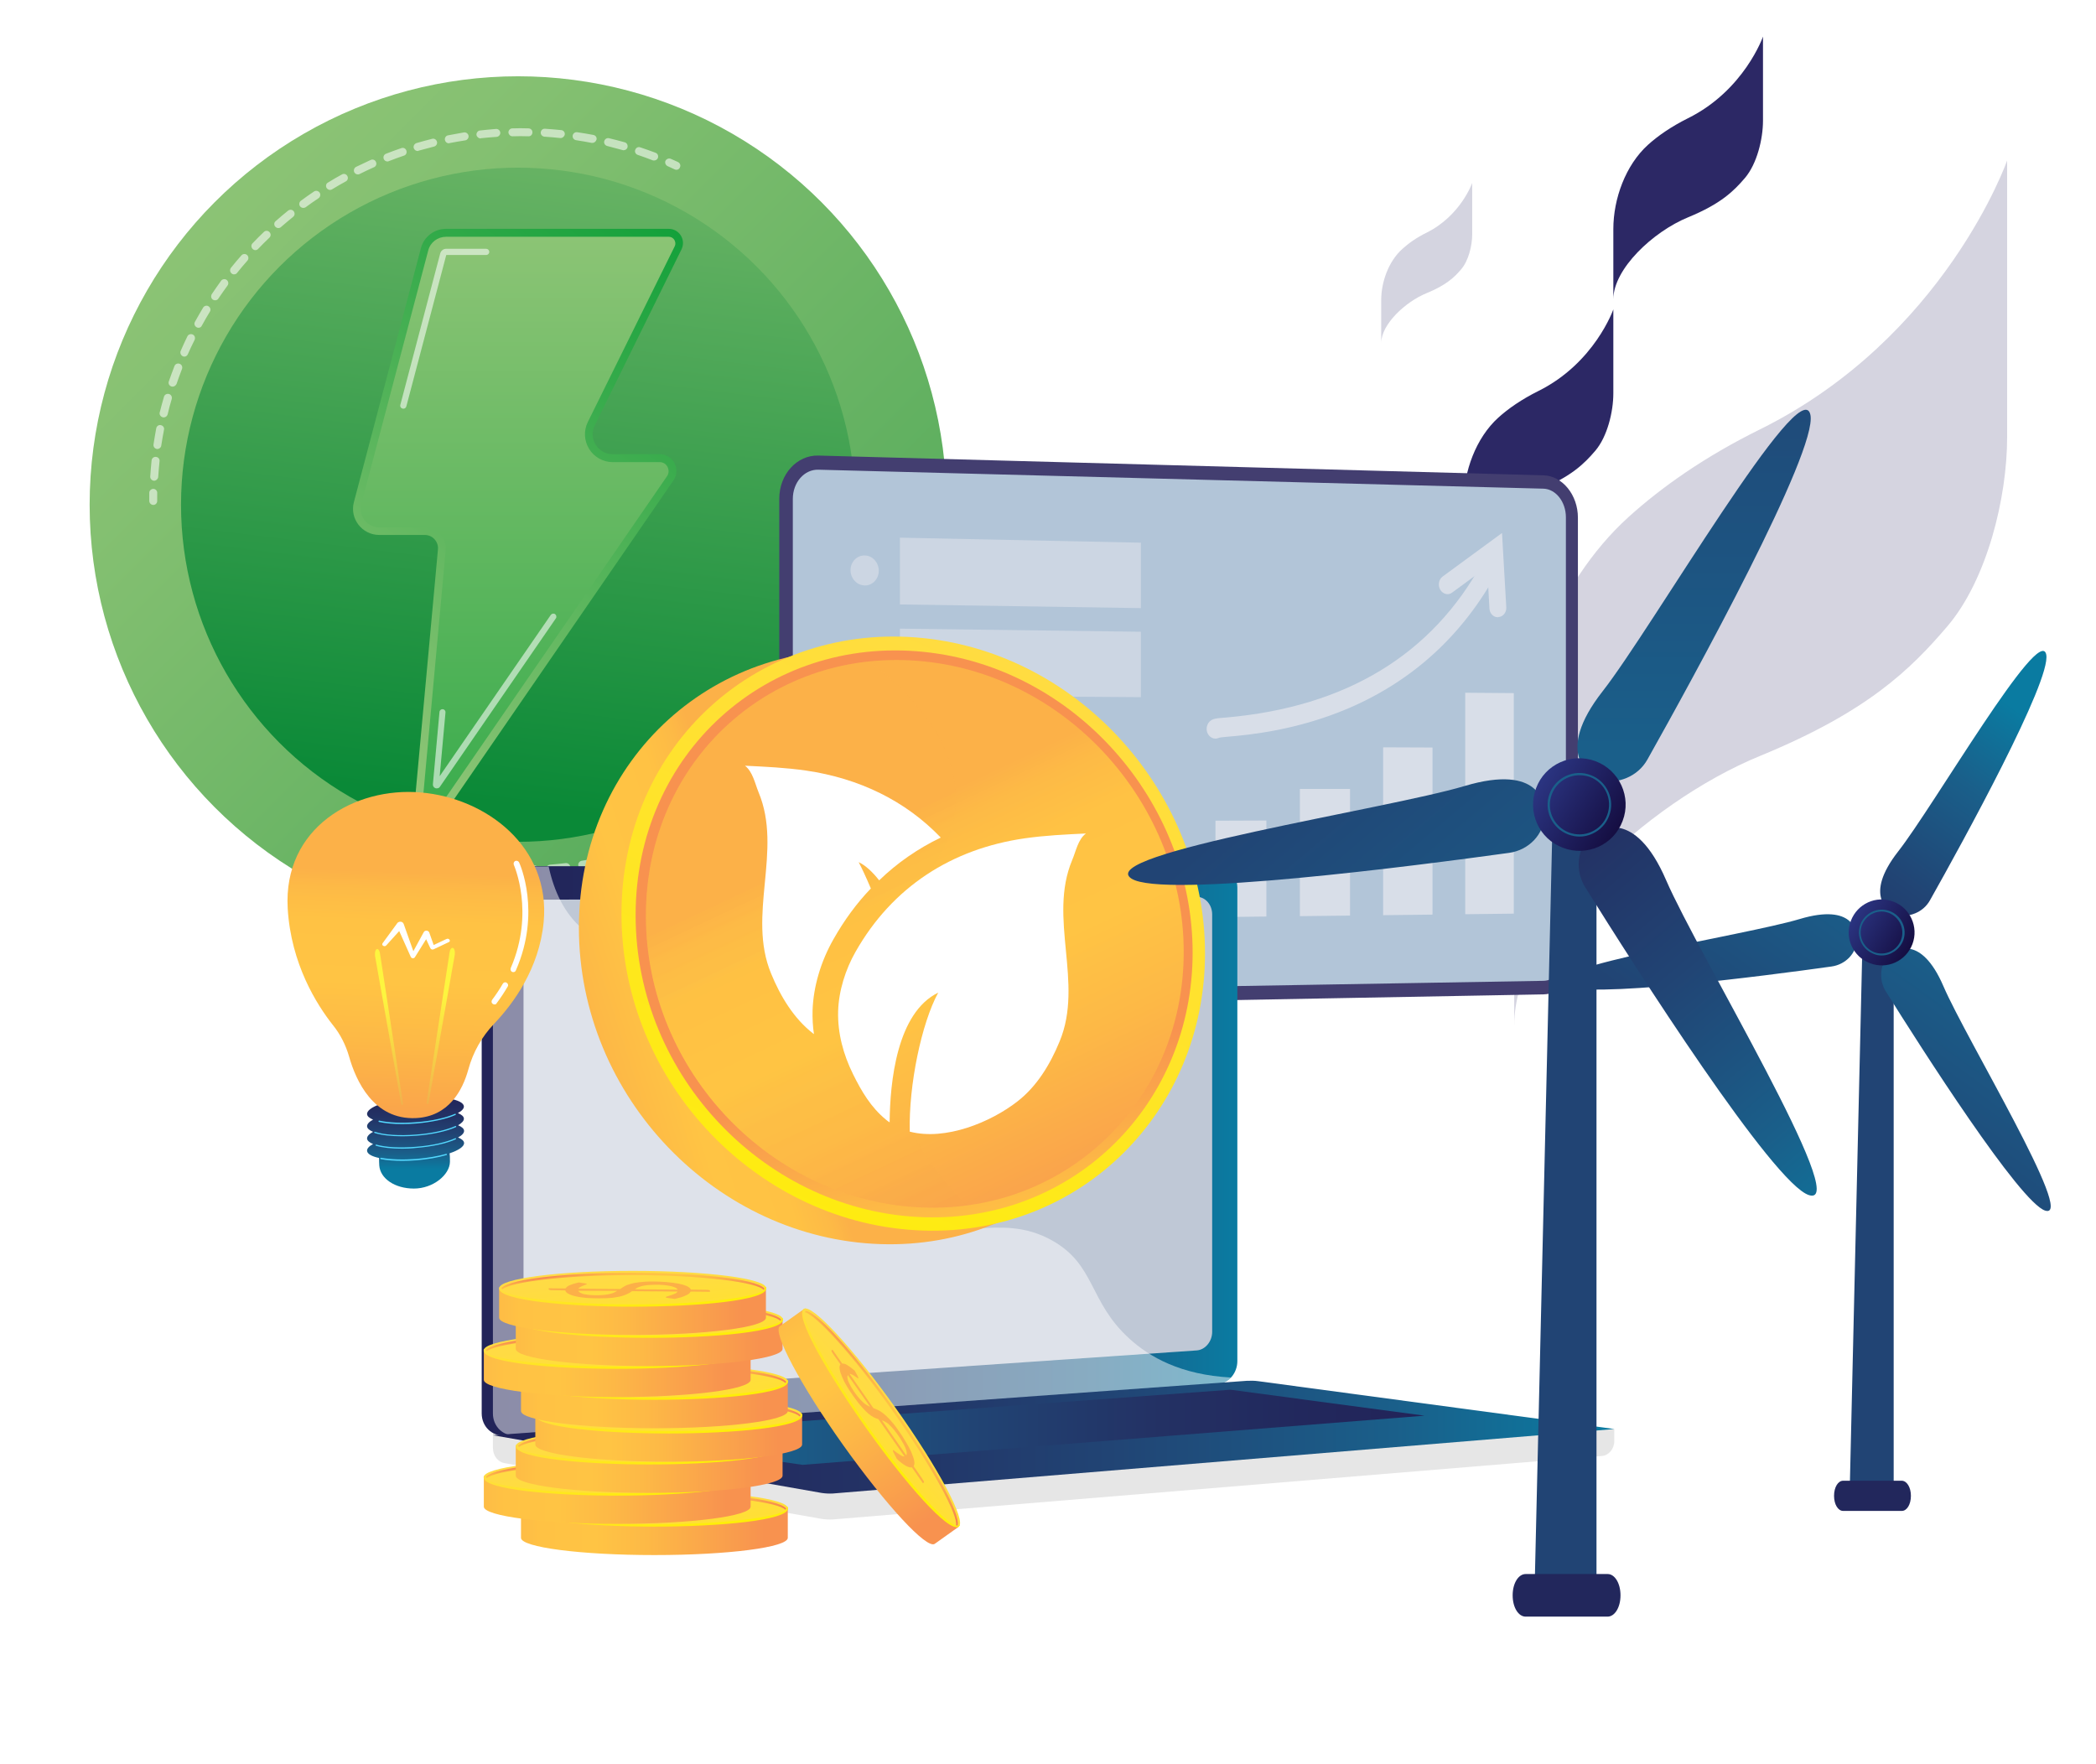 <?xml version="1.0" encoding="utf-8"?>
<!-- Generator: Adobe Illustrator 25.0.0, SVG Export Plug-In . SVG Version: 6.00 Build 0)  -->
<svg version="1.1" xmlns="http://www.w3.org/2000/svg" xmlns:xlink="http://www.w3.org/1999/xlink" x="0px" y="0px"
	 viewBox="0 0 1082.6 911" style="enable-background:new 0 0 1082.6 911;" xml:space="preserve">
<style type="text/css">
	.st0{fill:#2C2865;}
	.st1{opacity:0.2;}
	.st2{opacity:0.2;fill:#2C2865;}
	.st3{fill:url(#SVGID_1_);}
	.st4{fill:url(#SVGID_2_);}
	.st5{filter:url(#Adobe_OpacityMaskFilter);}
	.st6{filter:url(#Adobe_OpacityMaskFilter_1_);}
	.st7{mask:url(#SVGID_3_);fill:url(#SVGID_4_);}
	.st8{fill:url(#SVGID_5_);}
	.st9{opacity:0.56;}
	.st10{fill:#FFFFFF;}
	.st11{fill:url(#SVGID_6_);}
	.st12{fill:url(#SVGID_7_);}
	.st13{opacity:0.56;fill:#FFFFFF;}
	.st14{fill:#433E70;}
	.st15{fill:#B2C5D8;}
	.st16{fill:#D8DEE8;}
	.st17{opacity:0.68;fill:#D8DEE8;}
	.st18{opacity:0.8;}
	.st19{opacity:0.1;fill:#020203;enable-background:new    ;}
	.st20{fill:url(#SVGID_8_);enable-background:new    ;}
	.st21{fill:url(#SVGID_9_);}
	.st22{fill:#BFC8D6;}
	.st23{opacity:0.48;fill:#FFFFFF;}
	.st24{fill:url(#SVGID_10_);}
	.st25{fill:url(#SVGID_11_);}
	.st26{fill:url(#SVGID_12_);}
	.st27{fill:url(#SVGID_13_);}
	.st28{fill:url(#SVGID_14_);}
	.st29{fill:#FCB048;}
	.st30{fill:url(#SVGID_15_);}
	.st31{fill:url(#SVGID_16_);}
	.st32{fill:url(#SVGID_17_);}
	.st33{fill:url(#SVGID_18_);}
	.st34{fill:url(#SVGID_19_);}
	.st35{fill:url(#SVGID_20_);}
	.st36{fill:url(#SVGID_21_);}
	.st37{fill:url(#SVGID_22_);}
	.st38{fill:url(#SVGID_23_);}
	.st39{fill:url(#SVGID_24_);}
	.st40{fill:url(#SVGID_25_);}
	.st41{fill:url(#SVGID_26_);}
	.st42{fill:url(#SVGID_27_);}
	.st43{fill:url(#SVGID_28_);}
	.st44{fill:url(#SVGID_29_);}
	.st45{fill:url(#SVGID_30_);}
	.st46{fill:url(#SVGID_31_);}
	.st47{fill:url(#SVGID_32_);}
	.st48{fill:url(#SVGID_33_);}
	.st49{fill:url(#SVGID_34_);}
	.st50{fill:url(#SVGID_35_);}
	.st51{fill:url(#SVGID_36_);}
	.st52{fill:url(#SVGID_37_);}
	.st53{fill:url(#SVGID_38_);}
	.st54{fill:url(#SVGID_39_);}
	.st55{fill:url(#SVGID_40_);}
	.st56{fill:url(#SVGID_41_);}
	.st57{fill:url(#SVGID_42_);}
	.st58{fill:url(#SVGID_43_);}
	.st59{fill:url(#SVGID_44_);}
	.st60{fill:url(#SVGID_45_);}
	.st61{fill:url(#SVGID_46_);}
	.st62{fill:url(#SVGID_47_);}
	.st63{fill:url(#SVGID_48_);}
	.st64{fill:url(#SVGID_49_);}
	.st65{fill:url(#SVGID_50_);}
	.st66{fill:url(#SVGID_51_);}
	.st67{opacity:0.3;fill:url(#SVGID_52_);}
	.st68{fill:url(#SVGID_53_);}
	.st69{fill:url(#SVGID_54_);}
	.st70{fill:url(#SVGID_55_);}
	.st71{fill:url(#SVGID_56_);}
	.st72{fill:url(#SVGID_57_);}
	.st73{fill:url(#SVGID_58_);}
	.st74{fill:url(#SVGID_59_);}
	.st75{fill:url(#SVGID_60_);}
	.st76{fill:#214474;enable-background:new    ;}
	.st77{fill:#22275C;}
	.st78{fill:url(#SVGID_61_);}
	.st79{fill:url(#SVGID_62_);}
	.st80{fill:url(#SVGID_63_);}
	.st81{fill:url(#SVGID_64_);}
	.st82{fill:#1A5F8A;}
	.st83{fill:url(#SVGID_65_);}
	.st84{fill:url(#SVGID_66_);}
	.st85{fill:url(#SVGID_67_);}
	.st86{fill:url(#SVGID_68_);}
</style>
<g id="Livello_2">
</g>
<g id="Livello_1">
	<g>
		<g>
			<path class="st0" d="M872,112.2c16.8-6.9,23.5-13.5,29.3-20.3c6.2-7.3,9.3-20.1,9.3-29.6v-18V18.9c0,0-9.7,27.8-38.8,42.2
				c-8.6,4.3-15.4,9-20.6,13.7c-11.6,10.5-17.9,27.9-17.9,43.5v36.2C833.4,138.9,853.7,119.7,872,112.2z"/>
			<path class="st0" d="M794.7,253.1c16.8-6.9,23.5-13.5,29.3-20.3c6.2-7.3,9.3-20.1,9.3-29.6v-18v-25.4c0,0-9.7,27.8-38.8,42.2
				c-8.6,4.3-15.4,9-20.6,13.7c-11.6,10.5-17.9,27.9-17.9,43.5v36.2C756.1,279.8,776.5,260.6,794.7,253.1z"/>
		</g>
		<g class="st1">
			<path class="st0" d="M909.4,390.3c55.2-22.7,77.4-44.5,96.5-66.9c20.4-24,30.8-66.2,30.8-97.6v-59.3V82.9
				c0,0-32.1,91.6-127.7,138.9c-28.5,14.1-50.5,29.6-67.8,45.2c-38.2,34.6-59.1,91.8-59.1,143.4v119.3
				C782.1,478.4,849.3,414.9,909.4,390.3z"/>
		</g>
		<path class="st2" d="M736.9,151.4c10.2-4.2,14.3-8.2,17.8-12.3c3.8-4.4,5.7-12.2,5.7-18.1v-11V94.5c0,0-5.9,16.9-23.6,25.7
			c-5.3,2.6-9.3,5.5-12.5,8.4c-7.1,6.4-10.9,17-10.9,26.5v22.1C713.4,167.6,725.8,155.9,736.9,151.4z"/>
	</g>
	
		<radialGradient id="SVGID_1_" cx="324.8" cy="326.396" r="324.775" gradientTransform="matrix(1 0 0 -1 0 912.646)" gradientUnits="userSpaceOnUse">
		<stop  offset="0" style="stop-color:#FFFFFF;stop-opacity:0.9"/>
		<stop  offset="1" style="stop-color:#FFFFFF;stop-opacity:0"/>
	</radialGradient>
	<polygon class="st3" points="649.6,911 0,261.5 0,911 	"/>
	<g>
		<linearGradient id="SVGID_2_" gradientUnits="userSpaceOnUse" x1="63.358" y1="56.433" x2="739.908" y2="732.983">
			<stop  offset="0" style="stop-color:#92C678"/>
			<stop  offset="0.152" style="stop-color:#84C071"/>
			<stop  offset="0.438" style="stop-color:#60B060"/>
			<stop  offset="0.824" style="stop-color:#279645"/>
			<stop  offset="1" style="stop-color:#0A8937"/>
		</linearGradient>
		<circle class="st4" cx="267.6" cy="260.7" r="221.3"/>
		<defs>
			<filter id="Adobe_OpacityMaskFilter" filterUnits="userSpaceOnUse" x="93.6" y="86.6" width="348.2" height="348.2">
				<feFlood  style="flood-color:white;flood-opacity:1" result="back"/>
				<feBlend  in="SourceGraphic" in2="back" mode="normal"/>
			</filter>
		</defs>
		<mask maskUnits="userSpaceOnUse" x="93.6" y="86.6" width="348.2" height="348.2" id="SVGID_3_">
			<g class="st5">
				<defs>
					<filter id="Adobe_OpacityMaskFilter_1_" filterUnits="userSpaceOnUse" x="93.6" y="86.6" width="348.2" height="348.2">
						<feFlood  style="flood-color:white;flood-opacity:1" result="back"/>
						<feBlend  in="SourceGraphic" in2="back" mode="normal"/>
					</filter>
				</defs>
				<mask maskUnits="userSpaceOnUse" x="93.6" y="86.6" width="348.2" height="348.2" id="SVGID_3_">
					<g class="st6">
					</g>
				</mask>
				<linearGradient id="SVGID_4_" gradientUnits="userSpaceOnUse" x1="163.367" y1="374.887" x2="529.509" y2="-26.058">
					<stop  offset="0" style="stop-color:#000000"/>
					<stop  offset="1" style="stop-color:#FFFFFF"/>
				</linearGradient>
				<circle class="st7" cx="267.6" cy="260.7" r="174.1"/>
			</g>
		</mask>
		<linearGradient id="SVGID_5_" gradientUnits="userSpaceOnUse" x1="248.789" y1="414.194" x2="314.967" y2="-124.78">
			<stop  offset="0" style="stop-color:#0A8937"/>
			<stop  offset="0.888" style="stop-color:#92C678"/>
		</linearGradient>
		<circle class="st8" cx="267.6" cy="260.7" r="174.1"/>
		<g>
			<g class="st9">
				<path class="st10" d="M460.1,264.9C460.1,264.9,460,264.9,460.1,264.9c-1.2,0-2.1-1-2.1-2.1c0-1.4,0-2.7,0-4.1
					c0-1.1,0.9-2.1,2.1-2.1c1.1,0,2.1,0.9,2.1,2.1c0,1.4,0,2.8,0,4.2C462.1,264,461.2,264.9,460.1,264.9z"/>
				<path class="st10" d="M269.6,451.3c-0.6,0-1.2,0-1.8,0c-1.1,0-2.1-0.9-2.1-2.1c0-1.1,0.9-2.1,2.1-2.1c0,0,0,0,0,0
					c2.7,0,5.5,0,8.2-0.1c1.1,0,2.1,0.9,2.1,2c0,1.1-0.9,2.1-2,2.1C274,451.2,271.8,451.3,269.6,451.3z M284.3,450.7
					c-1.1,0-2-0.8-2.1-1.9c-0.1-1.1,0.8-2.1,1.9-2.2c2.7-0.2,5.4-0.5,8.1-0.8c1.1-0.1,2.2,0.7,2.3,1.8c0.1,1.1-0.7,2.2-1.8,2.3
					c-2.7,0.3-5.5,0.6-8.3,0.8C284.4,450.7,284.4,450.7,284.3,450.7z M300.7,448.7c-1,0-1.9-0.7-2-1.7c-0.2-1.1,0.6-2.2,1.7-2.4
					c2.7-0.4,5.4-0.9,8-1.5c1.1-0.2,2.2,0.5,2.5,1.6c0.2,1.1-0.5,2.2-1.6,2.5c-2.7,0.6-5.5,1.1-8.2,1.5
					C300.9,448.7,300.8,448.7,300.7,448.7z M316.8,445.4c-0.9,0-1.8-0.6-2-1.6c-0.3-1.1,0.4-2.2,1.5-2.5c2.6-0.7,5.3-1.4,7.9-2.2
					c1.1-0.3,2.3,0.3,2.6,1.4c0.3,1.1-0.3,2.3-1.4,2.6c-2.6,0.8-5.4,1.6-8,2.2C317.2,445.3,317,445.4,316.8,445.4z M332.6,440.6
					c-0.9,0-1.7-0.5-2-1.4c-0.4-1.1,0.2-2.3,1.3-2.6c2.5-0.9,5.1-1.9,7.6-2.9c1.1-0.4,2.3,0.1,2.7,1.2c0.4,1.1-0.1,2.3-1.2,2.7
					c-2.6,1-5.2,2-7.8,2.9C333.1,440.6,332.9,440.6,332.6,440.6z M347.9,434.5c-0.8,0-1.5-0.5-1.9-1.2c-0.5-1,0-2.3,1-2.7
					c2.5-1.1,4.9-2.3,7.3-3.5c1-0.5,2.3-0.1,2.8,0.9c0.5,1,0.1,2.3-0.9,2.8c-2.5,1.2-5,2.5-7.5,3.6
					C348.5,434.4,348.2,434.5,347.9,434.5z M362.6,427.1c-0.7,0-1.4-0.4-1.8-1.1c-0.6-1-0.2-2.3,0.8-2.8c2.4-1.3,4.7-2.7,7-4.1
					c1-0.6,2.2-0.3,2.9,0.7c0.6,1,0.3,2.2-0.7,2.9c-2.4,1.5-4.8,2.9-7.2,4.2C363.3,427,362.9,427.1,362.6,427.1z M376.6,418.4
					c-0.7,0-1.3-0.3-1.7-0.9c-0.6-0.9-0.4-2.2,0.5-2.9c2.2-1.5,4.5-3.1,6.6-4.7c0.9-0.7,2.2-0.5,2.9,0.4c0.7,0.9,0.5,2.2-0.4,2.9
					c-2.2,1.7-4.5,3.3-6.8,4.8C377.4,418.3,377,418.4,376.6,418.4z M389.8,408.6c-0.6,0-1.2-0.3-1.6-0.8c-0.7-0.9-0.6-2.2,0.3-2.9
					c2.1-1.7,4.2-3.5,6.2-5.3c0.9-0.8,2.2-0.7,2.9,0.2c0.8,0.9,0.7,2.2-0.2,2.9c-2.1,1.8-4.2,3.7-6.3,5.4
					C390.7,408.4,390.3,408.6,389.8,408.6z M402.1,397.6c-0.5,0-1.1-0.2-1.5-0.6c-0.8-0.8-0.8-2.1,0-2.9c1.9-1.9,3.9-3.8,5.7-5.8
					c0.8-0.8,2.1-0.9,2.9-0.1c0.8,0.8,0.9,2.1,0.1,2.9c-1.9,2-3.9,4-5.9,5.9C403.2,397.4,402.7,397.6,402.1,397.6z M413.5,385.7
					c-0.5,0-1-0.2-1.4-0.5c-0.9-0.8-1-2.1-0.2-2.9c1.8-2,3.5-4.2,5.2-6.3c0.7-0.9,2-1,2.9-0.3c0.9,0.7,1,2,0.3,2.9
					c-1.7,2.2-3.5,4.3-5.3,6.4C414.6,385.4,414.1,385.7,413.5,385.7z M423.8,372.8c-0.4,0-0.8-0.1-1.2-0.4c-0.9-0.7-1.1-2-0.5-2.9
					c1.6-2.2,3.2-4.5,4.7-6.7c0.6-1,1.9-1.2,2.9-0.6c1,0.6,1.2,1.9,0.6,2.9c-1.5,2.3-3.1,4.6-4.8,6.8
					C425,372.5,424.4,372.8,423.8,372.8z M432.9,359c-0.4,0-0.7-0.1-1.1-0.3c-1-0.6-1.3-1.9-0.7-2.8c1.4-2.3,2.8-4.7,4.1-7.1
					c0.5-1,1.8-1.4,2.8-0.8c1,0.5,1.4,1.8,0.8,2.8c-1.3,2.4-2.7,4.9-4.2,7.2C434.3,358.6,433.6,359,432.9,359z M440.8,344.5
					c-0.3,0-0.6-0.1-0.9-0.2c-1-0.5-1.5-1.7-0.9-2.8c1.2-2.4,2.3-4.9,3.4-7.4c0.5-1,1.7-1.5,2.7-1.1c1,0.5,1.5,1.7,1.1,2.7
					c-1.1,2.5-2.3,5.1-3.5,7.6C442.3,344.1,441.5,344.5,440.8,344.5z M447.4,329.4c-0.2,0-0.5,0-0.7-0.1c-1.1-0.4-1.6-1.6-1.2-2.7
					c1-2.5,1.9-5.1,2.8-7.7c0.4-1.1,1.5-1.7,2.6-1.3c1.1,0.4,1.7,1.5,1.3,2.6c-0.9,2.6-1.8,5.3-2.8,7.9
					C449,328.9,448.2,329.4,447.4,329.4z M452.7,313.7c-0.2,0-0.4,0-0.6-0.1c-1.1-0.3-1.7-1.5-1.4-2.6c0.8-2.6,1.5-5.3,2.1-7.9
					c0.3-1.1,1.4-1.8,2.5-1.5c1.1,0.3,1.8,1.4,1.5,2.5c-0.6,2.7-1.4,5.4-2.1,8.1C454.4,313.1,453.6,313.7,452.7,313.7z M456.6,297.7
					c-0.1,0-0.3,0-0.4,0c-1.1-0.2-1.9-1.3-1.6-2.4c0.5-2.7,1-5.4,1.4-8c0.2-1.1,1.2-1.9,2.4-1.7c1.1,0.2,1.9,1.2,1.7,2.4
					c-0.4,2.7-0.9,5.5-1.4,8.2C458.4,297,457.5,297.7,456.6,297.7z M459,281.4c-0.1,0-0.1,0-0.2,0c-1.1-0.1-2-1.1-1.8-2.3
					c0.3-2.7,0.5-5.4,0.7-8.1c0.1-1.1,1.1-2,2.2-1.9c1.1,0.1,2,1.1,1.9,2.2c-0.2,2.8-0.4,5.6-0.7,8.3
					C461,280.6,460.1,281.4,459,281.4z"/>
				<path class="st10" d="M259.5,451c0,0-0.1,0-0.1,0c-1.4-0.1-2.8-0.2-4.2-0.3c-1.1-0.1-2-1.1-1.9-2.2c0.1-1.1,1.1-2,2.2-1.9
					c1.4,0.1,2.7,0.2,4.1,0.3c1.1,0.1,2,1,2,2.2C261.5,450.1,260.6,451,259.5,451z"/>
			</g>
			<g class="st9">
				<path class="st10" d="M79.2,260.8c-1.1,0-2.1-0.9-2.1-2.1c0-1.4,0-2.8,0-4.2c0-1.1,1-2,2.1-2c1.1,0,2.1,1,2,2.1
					c0,1.4,0,2.7,0,4.1C81.2,259.9,80.3,260.8,79.2,260.8z"/>
				<path class="st10" d="M79.6,248.3c0,0-0.1,0-0.1,0c-1.1-0.1-2-1.1-1.9-2.2c0.2-2.8,0.4-5.6,0.7-8.3c0.1-1.1,1.2-2,2.3-1.8
					c1.1,0.1,2,1.1,1.8,2.3c-0.3,2.7-0.5,5.5-0.7,8.2C81.5,247.5,80.6,248.3,79.6,248.3z M81.3,231.9c-0.1,0-0.2,0-0.3,0
					c-1.1-0.2-1.9-1.2-1.7-2.4c0.4-2.7,0.9-5.5,1.4-8.3c0.2-1.1,1.3-1.9,2.4-1.6c1.1,0.2,1.9,1.3,1.6,2.4c-0.5,2.7-1,5.4-1.4,8.1
					C83.2,231.1,82.3,231.9,81.3,231.9z M84.5,215.6c-0.2,0-0.3,0-0.5-0.1c-1.1-0.3-1.8-1.4-1.5-2.5c0.7-2.7,1.4-5.4,2.2-8.1
					c0.3-1.1,1.5-1.7,2.6-1.4c1.1,0.3,1.7,1.5,1.4,2.6c-0.8,2.6-1.5,5.3-2.1,7.9C86.3,215,85.5,215.6,84.5,215.6z M89.2,199.7
					c-0.2,0-0.4,0-0.7-0.1c-1.1-0.4-1.7-1.5-1.3-2.6c0.9-2.6,1.9-5.3,2.9-7.9c0.4-1.1,1.6-1.6,2.7-1.2c1.1,0.4,1.6,1.6,1.2,2.7
					c-1,2.5-1.9,5.1-2.8,7.7C90.8,199.1,90,199.7,89.2,199.7z M95.2,184.2c-0.3,0-0.6-0.1-0.8-0.2c-1-0.5-1.5-1.7-1.1-2.7
					c1.1-2.6,2.3-5.1,3.5-7.6c0.5-1,1.7-1.4,2.8-0.9c1,0.5,1.4,1.7,0.9,2.8c-1.2,2.4-2.4,4.9-3.5,7.4
					C96.7,183.7,96,184.2,95.2,184.2z M102.5,169.3c-0.3,0-0.7-0.1-1-0.3c-1-0.6-1.4-1.8-0.8-2.8c1.3-2.4,2.8-4.9,4.2-7.3
					c0.6-1,1.9-1.3,2.8-0.7c1,0.6,1.3,1.9,0.7,2.8c-1.4,2.3-2.8,4.7-4.1,7.1C104,168.9,103.3,169.3,102.5,169.3z M111.1,155.1
					c-0.4,0-0.8-0.1-1.1-0.3c-1-0.6-1.2-1.9-0.6-2.9c1.5-2.3,3.2-4.6,4.8-6.9c0.7-0.9,2-1.1,2.9-0.4c0.9,0.7,1.1,2,0.4,2.9
					c-1.6,2.2-3.2,4.5-4.7,6.7C112.5,154.8,111.8,155.1,111.1,155.1z M120.9,141.7c-0.5,0-0.9-0.1-1.3-0.5c-0.9-0.7-1-2-0.3-2.9
					c1.7-2.2,3.6-4.3,5.4-6.4c0.8-0.9,2.1-0.9,2.9-0.2c0.9,0.8,0.9,2.1,0.2,2.9c-1.8,2-3.6,4.2-5.3,6.3
					C122.1,141.5,121.5,141.7,120.9,141.7z M131.9,129.2c-0.5,0-1-0.2-1.4-0.6c-0.8-0.8-0.9-2.1-0.1-2.9c1.9-2,3.9-4,5.9-5.9
					c0.8-0.8,2.1-0.8,2.9,0.1c0.8,0.8,0.8,2.1-0.1,2.9c-2,1.9-3.9,3.8-5.8,5.8C132.9,129,132.4,129.2,131.9,129.2z M143.8,117.8
					c-0.6,0-1.1-0.2-1.6-0.7c-0.8-0.9-0.7-2.2,0.2-2.9c2.1-1.8,4.2-3.7,6.4-5.4c0.9-0.7,2.2-0.6,2.9,0.3c0.7,0.9,0.6,2.2-0.3,2.9
					c-2.1,1.7-4.2,3.5-6.3,5.3C144.8,117.6,144.3,117.8,143.8,117.8z M156.7,107.4c-0.6,0-1.3-0.3-1.7-0.8c-0.7-0.9-0.5-2.2,0.4-2.9
					c2.2-1.6,4.5-3.3,6.8-4.8c0.9-0.6,2.2-0.4,2.9,0.6c0.6,0.9,0.4,2.2-0.6,2.9c-2.3,1.5-4.5,3.1-6.7,4.7
					C157.6,107.2,157.1,107.4,156.7,107.4z M170.5,98.1c-0.7,0-1.4-0.4-1.8-1c-0.6-1-0.3-2.3,0.7-2.8c2.4-1.5,4.8-2.9,7.2-4.2
					c1-0.6,2.3-0.2,2.8,0.8c0.6,1,0.2,2.3-0.8,2.8c-2.4,1.3-4.8,2.7-7.1,4.1C171.2,98,170.8,98.1,170.5,98.1z M184.9,90.1
					c-0.8,0-1.5-0.4-1.9-1.1c-0.5-1-0.1-2.3,0.9-2.8c2.5-1.2,5-2.4,7.6-3.6c1-0.5,2.3,0,2.7,1.1c0.5,1,0,2.3-1.1,2.7
					c-2.5,1.1-5,2.3-7.4,3.5C185.6,90,185.2,90.1,184.9,90.1z M200.1,83.4c-0.8,0-1.6-0.5-1.9-1.3c-0.4-1.1,0.1-2.3,1.2-2.7
					c2.6-1,5.2-2,7.9-2.9c1.1-0.4,2.3,0.2,2.6,1.3c0.4,1.1-0.2,2.3-1.3,2.6c-2.6,0.9-5.2,1.8-7.7,2.8
					C200.6,83.4,200.3,83.4,200.1,83.4z M337.8,82.9c-0.2,0-0.5,0-0.7-0.1c-2.5-1-5.1-1.9-7.7-2.8c-1.1-0.4-1.7-1.5-1.3-2.6
					c0.4-1.1,1.5-1.7,2.6-1.3c2.6,0.9,5.3,1.8,7.9,2.8c1.1,0.4,1.6,1.6,1.2,2.7C339.5,82.4,338.7,82.9,337.8,82.9z M215.7,78
					c-0.9,0-1.7-0.6-2-1.5c-0.3-1.1,0.3-2.2,1.4-2.6c2.7-0.8,5.4-1.5,8.1-2.2c1.1-0.3,2.2,0.4,2.5,1.5c0.3,1.1-0.4,2.2-1.5,2.5
					c-2.6,0.7-5.3,1.4-7.9,2.1C216.1,78,215.9,78,215.7,78z M322.1,77.6c-0.2,0-0.4,0-0.6-0.1c-2.6-0.7-5.3-1.4-7.9-2.1
					c-1.1-0.3-1.8-1.4-1.5-2.5c0.3-1.1,1.4-1.8,2.5-1.5c2.7,0.6,5.4,1.4,8.1,2.1c1.1,0.3,1.7,1.5,1.4,2.6
					C323.9,77,323,77.6,322.1,77.6z M231.8,74c-1,0-1.8-0.7-2-1.7c-0.2-1.1,0.5-2.2,1.6-2.4c2.7-0.5,5.5-1,8.2-1.5
					c1.1-0.2,2.2,0.6,2.4,1.7c0.2,1.1-0.6,2.2-1.7,2.4c-2.7,0.4-5.4,0.9-8.1,1.4C232.1,74,232,74,231.8,74z M306,73.8
					c-0.1,0-0.3,0-0.4,0c-2.7-0.5-5.4-1-8.1-1.4c-1.1-0.2-1.9-1.2-1.7-2.4c0.2-1.1,1.2-1.9,2.4-1.7c2.8,0.4,5.5,0.9,8.3,1.4
					c1.1,0.2,1.9,1.3,1.6,2.4C307.8,73.1,307,73.8,306,73.8z M248.2,71.5c-1,0-1.9-0.8-2.1-1.8c-0.1-1.1,0.7-2.2,1.8-2.3
					c2.8-0.3,5.6-0.6,8.3-0.8c1.1-0.1,2.1,0.8,2.2,1.9c0.1,1.1-0.8,2.1-1.9,2.2c-2.7,0.2-5.5,0.4-8.2,0.7
					C248.4,71.5,248.3,71.5,248.2,71.5z M289.6,71.3c-0.1,0-0.1,0-0.2,0c-2.7-0.3-5.5-0.5-8.2-0.7c-1.1-0.1-2-1.1-1.9-2.2
					c0.1-1.1,1-2,2.2-1.9c2.8,0.2,5.6,0.4,8.4,0.7c1.1,0.1,2,1.1,1.8,2.3C291.5,70.5,290.6,71.3,289.6,71.3z M264.7,70.4
					c-1.1,0-2-0.9-2.1-2c0-1.1,0.9-2.1,2-2.1c2.8-0.1,5.6-0.1,8.4,0c1.1,0,2.1,1,2,2.1c0,1.1-0.9,2.1-2.1,2
					C270.3,70.3,267.5,70.3,264.7,70.4C264.8,70.4,264.8,70.4,264.7,70.4z"/>
				<path class="st10" d="M349.4,87.7c-0.3,0-0.6-0.1-0.9-0.2c-1.2-0.6-2.5-1.1-3.7-1.7c-1-0.5-1.5-1.7-1.1-2.7
					c0.5-1,1.7-1.5,2.7-1.1c1.3,0.6,2.6,1.1,3.8,1.7c1,0.5,1.5,1.7,1,2.7C350.9,87.3,350.1,87.7,349.4,87.7z"/>
			</g>
		</g>
		<g>
			<linearGradient id="SVGID_6_" gradientUnits="userSpaceOnUse" x1="150.684" y1="370.531" x2="347.124" y2="109.624">
				<stop  offset="0" style="stop-color:#92C678"/>
				<stop  offset="1" style="stop-color:#11A039"/>
			</linearGradient>
			<path class="st11" d="M230.4,118.2h115c5.5,0,9,5.7,6.6,10.6l-44.8,90.9c-3.4,6.9,1.6,14.9,9.3,14.9h24.2c7,0,11.1,7.8,7.1,13.6
				L220.7,432.9c-2.5,3.7-8.3,1.6-7.9-2.9l13.4-146.2c0.4-4-2.8-7.5-6.8-7.5h-23.5c-8.9,0-15.4-8.4-13.1-17l34.6-131.1
				C218.9,122.4,224.2,118.2,230.4,118.2z"/>
			<linearGradient id="SVGID_7_" gradientUnits="userSpaceOnUse" x1="267.535" y1="98.046" x2="267.535" y2="570.621">
				<stop  offset="0" style="stop-color:#92C678"/>
				<stop  offset="1" style="stop-color:#11A039"/>
			</linearGradient>
			<path class="st12" d="M217.2,430.8c-0.1,0-0.3-0.1-0.4-0.2c0,0-0.1-0.1,0-0.2l13.4-146.2c0.3-3-0.7-6.1-2.8-8.3
				c-2.1-2.3-5-3.5-8-3.5h-23.5c-3,0-5.7-1.4-7.6-3.7c-1.8-2.4-2.4-5.4-1.7-8.3l34.6-131.1c1.1-4.2,4.9-7,9.2-7h115
				c1.7,0,2.6,1.1,2.9,1.6c0.3,0.5,0.9,1.8,0.2,3.3L303.6,218c-2.2,4.5-1.9,9.7,0.7,13.9c2.6,4.2,7.2,6.8,12.2,6.8h24.2
				c1.8,0,3.3,0.9,4.1,2.5c0.8,1.6,0.7,3.4-0.3,4.8L217.4,430.6C217.3,430.8,217.3,430.8,217.2,430.8z"/>
		</g>
		<path class="st13" d="M225.6,407.2c-0.2,0-0.5,0-0.7-0.1c-0.9-0.3-1.4-1.2-1.3-2.1l3.4-37.3c0.1-0.9,0.9-1.5,1.7-1.4
			c0.9,0.1,1.5,0.9,1.4,1.7l-3,32.9l57.4-83.3c0.5-0.7,1.5-0.9,2.2-0.4c0.7,0.5,0.9,1.5,0.4,2.2l-59.9,87
			C226.9,406.9,226.3,407.2,225.6,407.2z"/>
		<path class="st13" d="M208.3,211.1c-0.1,0-0.3,0-0.4-0.1c-0.9-0.2-1.4-1.1-1.1-2l20.6-78.2c0.4-1.3,1.6-2.3,3-2.3h20.7
			c0.9,0,1.6,0.7,1.6,1.6c0,0.9-0.7,1.6-1.6,1.6h-20.6l-20.6,78.1C209.7,210.7,209,211.1,208.3,211.1z"/>
	</g>
	<g>
		<g>
			<path class="st14" d="M422.7,520.5c-11.1,0.2-20.2-9.9-20.2-22.5V257.6c0-12.6,9.1-22.6,20.2-22.3l374.5,10.2
				c9.8,0.3,17.8,10.1,17.8,21.9v224.5c0,11.8-8,21.5-17.8,21.7L422.7,520.5z"/>
			<path class="st15" d="M797.2,252.4l-374.5-9.8c-7.3-0.2-13.2,6.6-13.2,15.1v240.1c0,8.5,5.9,15.3,13.2,15.2l374.5-6.4
				c6.4-0.1,11.6-6.7,11.6-14.7V267.2C808.8,259.2,803.6,252.6,797.2,252.4z"/>
			<g>
				<polygon class="st16" points="654.1,473.4 627.8,473.7 627.8,423.9 654.1,423.8 				"/>
				<polygon class="st16" points="697.3,472.9 671.4,473.2 671.4,407.5 697.3,407.5 				"/>
				<polygon class="st16" points="739.9,472.4 714.4,472.7 714.4,386 739.9,386.1 				"/>
				<polygon class="st16" points="781.9,471.9 756.8,472.2 756.8,357.8 781.9,358 				"/>
				<path class="st16" d="M627.8,381.5c-0.6,0-1.2-0.1-1.8-0.4c-2.3-1.1-3.4-4-2.4-6.6c1.1-2.9,3.8-3.3,5.3-3.5
					c1.1-0.1,2.6-0.3,4.5-0.4c62-5.5,106.3-32.5,132.3-80.2c1.2-2.3,3.9-3,6-1.5c2,1.4,2.7,4.5,1.5,6.7
					c-17.6,32.3-43.3,55.9-76.6,70.2c-26.9,11.5-51.7,13.8-62.3,14.7c-1.8,0.2-3.6,0.3-4.4,0.5C629.1,381.3,628.5,381.5,627.8,381.5
					z M632,378.5C632,378.5,632,378.5,632,378.5C632,378.5,632,378.5,632,378.5z M632,378.5C632,378.5,632,378.5,632,378.5
					C632,378.5,632,378.5,632,378.5z M632,378.5C632,378.5,632,378.5,632,378.5C632,378.5,632,378.5,632,378.5z M632,378.4
					C632,378.4,632,378.4,632,378.4C632,378.4,632,378.4,632,378.4z M632,378.4C632,378.4,632,378.4,632,378.4
					C632,378.4,632,378.4,632,378.4z M632,378.4C632,378.4,632,378.4,632,378.4C632,378.4,632,378.4,632,378.4z M632,378.4
					C632,378.4,632,378.4,632,378.4C632,378.4,632,378.4,632,378.4z"/>
				<path class="st16" d="M773.6,318.8c-2.3,0-4.2-2-4.3-4.6l-1.2-21.4l-18.1,13.3c-2,1.5-4.7,0.8-6.1-1.5c-1.3-2.3-0.8-5.3,1.2-6.8
					l30.7-22.5l2.2,38.3c0.2,2.7-1.7,5-4,5.1C773.8,318.8,773.7,318.9,773.6,318.8z"/>
			</g>
			<g>
				<path class="st17" d="M453.9,294.8c0,4.3-3.3,7.7-7.3,7.6c-4-0.1-7.3-3.6-7.3-7.9c0-4.3,3.3-7.7,7.3-7.6
					C450.6,286.9,453.9,290.5,453.9,294.8z"/>
				<polygon class="st17" points="589.3,314.1 464.8,312.2 464.8,277.7 589.3,280.3 				"/>
				<path class="st17" d="M453.9,341.8c0,4.3-3.3,7.7-7.3,7.7c-4,0-7.3-3.5-7.3-7.8c0-4.3,3.3-7.7,7.3-7.7
					C450.6,334.1,453.9,337.6,453.9,341.8z"/>
				<polygon class="st17" points="589.3,360.1 464.8,359.2 464.8,324.7 589.3,326.3 				"/>
				<path class="st17" d="M453.9,436c0,4.3-3.3,7.8-7.3,7.8c-4,0-7.3-3.4-7.3-7.7c0-4.3,3.3-7.8,7.3-7.8
					C450.6,428.3,453.9,431.7,453.9,436z"/>
				<polygon class="st17" points="589.3,443.8 464.8,444.6 464.8,427.3 589.3,426.9 				"/>
				<path class="st17" d="M453.9,467c0,4.3-3.3,7.8-7.3,7.8c-4,0-7.3-3.4-7.3-7.7c0-4.3,3.3-7.8,7.3-7.8
					C450.6,459.2,453.9,462.7,453.9,467z"/>
				<polygon class="st17" points="589.3,474.1 464.8,475.5 464.8,458.2 589.3,457.2 				"/>
			</g>
		</g>
		<g>
			<g>
				<g class="st18">
					<path class="st10" d="M435.2,612.2c0.3,0,0.6-0.2,0.7-0.5c0.1-0.4,12-43.9,14.5-93.8c1.5-29.3-0.6-55.1-6-76.6
						c-6.8-27-19.1-47.3-36.4-60.3c-0.3-0.2-0.8-0.2-1,0.1c-0.2,0.3-0.2,0.8,0.1,1c38.7,29.2,44.1,89.9,41.8,135.7
						c-2.5,49.7-14.3,93.1-14.4,93.5c-0.1,0.4,0.1,0.8,0.5,0.9C435,612.2,435.1,612.2,435.2,612.2z"/>
				</g>
			</g>
		</g>
		<g>
			<g>
				<g>
					<path class="st19" d="M833.8,738.1l-579.2-4.9v14.6c0,4,2.5,7.3,5.9,7.9l163.8,28.8c1.9,0.3,3.9,0.4,5.9,0.3L827.5,752
						c3.5-0.3,6.3-3.7,6.3-7.7V738.1z"/>
					<g>
						<linearGradient id="SVGID_8_" gradientUnits="userSpaceOnUse" x1="248.786" y1="594.49" x2="633.29" y2="594.49">
							<stop  offset="0" style="stop-color:#222459"/>
							<stop  offset="0.13" style="stop-color:#22275C"/>
							<stop  offset="0.321" style="stop-color:#233164"/>
							<stop  offset="0.549" style="stop-color:#214474"/>
							<stop  offset="0.804" style="stop-color:#1A5F8A"/>
							<stop  offset="1" style="stop-color:#0A7BA1"/>
						</linearGradient>
						<path class="st20" d="M623.6,714.7l-363,26.7c-6.5,0.5-11.8-4.6-11.8-11.4V459.7c0-6.7,5.3-12.2,11.8-12.2h363
							c5.4,0,9.7,4.9,9.7,11V703C633.3,709.1,629,714.3,623.6,714.7z"/>
						<linearGradient id="SVGID_9_" gradientUnits="userSpaceOnUse" x1="254.575" y1="594.49" x2="639.078" y2="594.49">
							<stop  offset="0" style="stop-color:#222459"/>
							<stop  offset="0.13" style="stop-color:#22275C"/>
							<stop  offset="0.321" style="stop-color:#233164"/>
							<stop  offset="0.549" style="stop-color:#214474"/>
							<stop  offset="0.804" style="stop-color:#1A5F8A"/>
							<stop  offset="1" style="stop-color:#0A7BA1"/>
						</linearGradient>
						<path class="st21" d="M629.4,714.7l-363,26.7c-6.5,0.5-11.8-4.6-11.8-11.4V459.7c0-6.7,5.3-12.2,11.8-12.2h363
							c5.4,0,9.7,4.9,9.7,11V703C639.1,709.1,634.8,714.3,629.4,714.7z"/>
						<path class="st22" d="M618.1,697.5L280,720.7c-5.3,0.4-9.6-3.8-9.6-9.3V474.7c0-5.5,4.3-10,9.6-10l338.1-1.5c4.4,0,8,4,8,9.1
							v215.6C626.1,692.9,622.5,697.2,618.1,697.5z"/>
						<path class="st10" d="M460.7,454.9c0,2.5-1.9,4.6-4.2,4.6c-2.3,0-4.2-2-4.2-4.5c0-2.5,1.9-4.6,4.2-4.6
							C458.8,450.4,460.7,452.4,460.7,454.9z"/>
						<path class="st23" d="M266.4,741.4l361.2-26.6l1.8-0.1c2.5-0.2,4.7-1.4,6.4-3.2c-26-1.4-42.1-10.6-52.6-20.2
							c-20.9-19.1-17.3-38-39.8-50.6c-28.1-15.7-50.2,4.2-71.6-15.4c-12.9-11.9-6.6-20.8-22.5-38.5c-17.6-19.7-29.1-13.1-46.8-30.8
							c-22.4-22.4-11.2-39.8-30.5-55.9c-23.4-19.5-48.7-1.5-71-20.2c-9.6-8.1-14.9-19.8-17.6-32.3h-17c-6.5,0-11.8,5.5-11.8,12.2
							v270.3C254.6,736.8,259.9,741.9,266.4,741.4z"/>
					</g>
					<linearGradient id="SVGID_10_" gradientUnits="userSpaceOnUse" x1="254.575" y1="742.333" x2="833.814" y2="742.333">
						<stop  offset="0" style="stop-color:#222459"/>
						<stop  offset="0.13" style="stop-color:#22275C"/>
						<stop  offset="0.321" style="stop-color:#233164"/>
						<stop  offset="0.549" style="stop-color:#214474"/>
						<stop  offset="0.804" style="stop-color:#1A5F8A"/>
						<stop  offset="1" style="stop-color:#0A7BA1"/>
					</linearGradient>
					<path class="st24" d="M643.9,713.2l-389.3,28.1l169.7,29.8c1.9,0.3,3.9,0.4,5.9,0.3l403.6-33.3l-183.8-24.7
						C648,713.1,645.9,713.1,643.9,713.2z"/>
					<linearGradient id="SVGID_11_" gradientUnits="userSpaceOnUse" x1="311.379" y1="737.223" x2="735.784" y2="737.223">
						<stop  offset="0" style="stop-color:#0A7BA1"/>
						<stop  offset="0.196" style="stop-color:#1A5F8A"/>
						<stop  offset="0.451" style="stop-color:#214474"/>
						<stop  offset="0.679" style="stop-color:#233164"/>
						<stop  offset="0.87" style="stop-color:#22275C"/>
						<stop  offset="1" style="stop-color:#222459"/>
					</linearGradient>
					<polygon class="st25" points="311.4,741.6 635.5,717.8 735.8,731.2 414.5,756.6 					"/>
				</g>
			</g>
		</g>
		<g>
			<g>
				<linearGradient id="SVGID_12_" gradientUnits="userSpaceOnUse" x1="257.266" y1="791.072" x2="415.893" y2="791.072">
					<stop  offset="0" style="stop-color:#FCB148"/>
					<stop  offset="5.207239e-02" style="stop-color:#FDBA46"/>
					<stop  offset="0.142" style="stop-color:#FFC244"/>
					<stop  offset="0.318" style="stop-color:#FFC444"/>
					<stop  offset="0.485" style="stop-color:#FDB946"/>
					<stop  offset="0.775" style="stop-color:#F99C4D"/>
					<stop  offset="0.866" style="stop-color:#F8924F"/>
					<stop  offset="1" style="stop-color:#F8924F"/>
				</linearGradient>
				<path class="st26" d="M269.1,779v15.3c0,4.9,30.9,8.9,68.9,8.9c38.1,0,68.9-4,68.9-8.9V779H269.1z"/>
				<linearGradient id="SVGID_13_" gradientUnits="userSpaceOnUse" x1="337.308" y1="773.203" x2="345.671" y2="843.211">
					<stop  offset="0" style="stop-color:#FFDB44"/>
					<stop  offset="1" style="stop-color:#FEEF06"/>
				</linearGradient>
				<ellipse class="st27" cx="338" cy="779" rx="68.9" ry="8.9"/>
				<linearGradient id="SVGID_14_" gradientUnits="userSpaceOnUse" x1="336.945" y1="770.082" x2="339.513" y2="791.582">
					<stop  offset="0" style="stop-color:#FFDB44"/>
					<stop  offset="1" style="stop-color:#FEEF06"/>
				</linearGradient>
				<path class="st28" d="M338,788.5c-33.7,0-69-3.2-69-9.4c0-0.3,0.1-0.9,0.5-0.9c0.3,0,0.2,0.5,0.2,0.8c0,3.9,28.1,8.3,68.3,8.3
					s68.3-4.4,68.3-8.3c0-0.3,0.1-0.7,0.4-0.7c0.3,0,0.3,0.5,0.3,0.8C407,785.3,371.7,788.5,338,788.5z"/>
				<g>
					<path class="st29" d="M331.5,779.5c0.7-0.5,1.4-0.9,2.2-1.4c0.8-0.5,1.8-0.9,3-1.2c1.2-0.4,2.7-0.7,4.5-0.9s4.1-0.4,6.8-0.4
						c2.7,0,5.2,0.1,7.5,0.3c2.3,0.2,4.4,0.5,6.2,0.8c1.8,0.4,3.2,0.8,4.3,1.3c1.1,0.5,1.8,1.1,2,1.8l7.8,0.1c0.6,0,1.1,0,1.5,0.1
						c0.4,0.1,0.6,0.2,0.6,0.3l0,0.6l-10-0.1c-0.3,0.8-1.2,1.5-2.7,2.1c-1.4,0.7-3.3,1.2-5.5,1.7l-3.6-0.5c-0.3,0-0.6-0.1-0.8-0.2
						c-0.2-0.1-0.3-0.2-0.3-0.2c0-0.1,0.3-0.3,0.8-0.4c0.6-0.2,1.2-0.4,1.9-0.6c0.7-0.2,1.4-0.5,2.1-0.8c0.7-0.3,1.1-0.7,1.4-1.1
						l-23.6-0.2c-0.6,0.5-1.3,0.9-2.1,1.3c-0.8,0.4-1.8,0.8-3.1,1.2c-1.3,0.4-2.8,0.6-4.7,0.9c-1.9,0.2-4.3,0.3-7.1,0.3
						c-2.2,0-4.3-0.1-6.3-0.2c-2.1-0.2-3.9-0.4-5.5-0.8c-1.6-0.3-2.9-0.8-3.9-1.3c-1-0.5-1.6-1.1-1.7-1.8l-6.4-0.1
						c-0.6,0-1.1,0-1.5-0.1c-0.4-0.1-0.7-0.2-0.7-0.3l0-0.6l8.7,0.1c0.4-0.7,1.2-1.3,2.4-1.8c1.2-0.5,2.7-0.9,4.4-1.3l2.9,0.4
						c0.9,0.1,1.3,0.3,1.3,0.4c0,0.1-0.2,0.2-0.5,0.3c-0.4,0.1-0.8,0.3-1.3,0.5c-0.5,0.2-1,0.4-1.5,0.7c-0.5,0.3-0.8,0.5-1.1,0.9
						L331.5,779.5z M309.9,780.3c0.2,0.4,0.6,0.8,1.2,1.1c0.6,0.3,1.3,0.6,2.2,0.7c0.9,0.2,1.9,0.3,3,0.4c1.1,0.1,2.3,0.1,3.5,0.1
						c1.4,0,2.6-0.1,3.7-0.2c1-0.1,2-0.3,2.8-0.5c0.8-0.2,1.5-0.4,2.1-0.7c0.6-0.3,1.1-0.5,1.6-0.9L309.9,780.3z M361.2,779.8
						c-0.2-0.4-0.6-0.8-1.3-1.1c-0.7-0.3-1.5-0.6-2.6-0.8c-1-0.2-2.2-0.4-3.6-0.5c-1.4-0.1-2.9-0.2-4.5-0.1c-1.5,0-2.8,0.1-3.8,0.2
						c-1.1,0.1-2,0.3-2.8,0.5c-0.8,0.2-1.4,0.5-2,0.7c-0.5,0.3-1.1,0.6-1.5,0.9L361.2,779.8z"/>
				</g>
				
					<linearGradient id="SVGID_15_" gradientUnits="userSpaceOnUse" x1="-1298.11" y1="539.802" x2="-1295.551" y2="561.227" gradientTransform="matrix(-1 0 0 -1 -958.751 1329.13)">
					<stop  offset="3.597120e-03" style="stop-color:#F36F56"/>
					<stop  offset="0.306" style="stop-color:#F99C4C"/>
					<stop  offset="0.545" style="stop-color:#FDB946"/>
					<stop  offset="0.682" style="stop-color:#FFC444"/>
					<stop  offset="0.804" style="stop-color:#FFC244"/>
					<stop  offset="0.867" style="stop-color:#FEBA46"/>
					<stop  offset="0.916" style="stop-color:#FCAD49"/>
					<stop  offset="0.958" style="stop-color:#F99A4D"/>
					<stop  offset="0.996" style="stop-color:#F58152"/>
					<stop  offset="1" style="stop-color:#F57E53"/>
				</linearGradient>
				<path class="st30" d="M338,771c-30.7,0-62.7,2.7-67.9,7.9c0.2,0.2,0.4,0.4,0.6,0.6c4.3-3.6,30.7-7.3,67.3-7.3
					c37.5,0,64.4,3.9,67.6,7.6c0.2-0.2,0.3-0.4,0.5-0.6C401.9,773.8,369.3,771,338,771z"/>
			</g>
			<g>
				<linearGradient id="SVGID_16_" gradientUnits="userSpaceOnUse" x1="238.101" y1="775.01" x2="396.728" y2="775.01">
					<stop  offset="0" style="stop-color:#FCB148"/>
					<stop  offset="5.207239e-02" style="stop-color:#FDBA46"/>
					<stop  offset="0.142" style="stop-color:#FFC244"/>
					<stop  offset="0.318" style="stop-color:#FFC444"/>
					<stop  offset="0.485" style="stop-color:#FDB946"/>
					<stop  offset="0.775" style="stop-color:#F99C4D"/>
					<stop  offset="0.866" style="stop-color:#F8924F"/>
					<stop  offset="1" style="stop-color:#F8924F"/>
				</linearGradient>
				<path class="st31" d="M249.9,762.9v15.3c0,4.9,30.9,8.9,68.9,8.9c38.1,0,68.9-4,68.9-8.9v-15.3H249.9z"/>
				<linearGradient id="SVGID_17_" gradientUnits="userSpaceOnUse" x1="318.143" y1="757.141" x2="326.506" y2="827.149">
					<stop  offset="0" style="stop-color:#FFDB44"/>
					<stop  offset="1" style="stop-color:#FEEF06"/>
				</linearGradient>
				<ellipse class="st32" cx="318.8" cy="762.9" rx="68.9" ry="8.9"/>
				<linearGradient id="SVGID_18_" gradientUnits="userSpaceOnUse" x1="317.779" y1="754.019" x2="320.348" y2="775.52">
					<stop  offset="0" style="stop-color:#FFDB44"/>
					<stop  offset="1" style="stop-color:#FEEF06"/>
				</linearGradient>
				<path class="st33" d="M318.8,772.5c-33.7,0-69-3.2-69-9.4c0-0.3,0.1-0.9,0.5-0.9s0.2,0.5,0.2,0.8c0,3.9,28.1,8.3,68.3,8.3
					s68.3-4.4,68.3-8.3c0-0.3,0.1-0.7,0.4-0.7s0.3,0.5,0.3,0.8C387.8,769.2,352.6,772.5,318.8,772.5z"/>
				<g>
					<path class="st29" d="M312.3,763.4c0.7-0.5,1.4-0.9,2.2-1.4c0.8-0.5,1.8-0.9,3-1.2c1.2-0.4,2.7-0.7,4.5-0.9
						c1.8-0.2,4.1-0.4,6.8-0.4c2.7,0,5.2,0.1,7.5,0.3c2.3,0.2,4.4,0.5,6.2,0.8c1.8,0.4,3.2,0.8,4.3,1.3c1.1,0.5,1.8,1.1,2,1.8
						l7.8,0.1c0.6,0,1.1,0,1.5,0.1c0.4,0.1,0.6,0.2,0.6,0.3l0,0.6l-10-0.1c-0.4,0.8-1.2,1.5-2.7,2.1c-1.4,0.7-3.3,1.2-5.5,1.7
						l-3.6-0.5c-0.3,0-0.6-0.1-0.8-0.2c-0.2-0.1-0.3-0.2-0.3-0.2c0-0.1,0.3-0.3,0.8-0.4c0.6-0.2,1.2-0.4,1.9-0.6
						c0.7-0.2,1.4-0.5,2.1-0.8c0.7-0.3,1.1-0.7,1.4-1.1l-23.6-0.2c-0.6,0.5-1.3,0.9-2.1,1.3c-0.8,0.4-1.8,0.8-3.1,1.2
						s-2.8,0.6-4.7,0.9c-1.9,0.2-4.3,0.3-7.1,0.3c-2.2,0-4.3-0.1-6.3-0.2c-2.1-0.2-3.9-0.4-5.5-0.8c-1.6-0.3-2.9-0.8-3.9-1.3
						c-1-0.5-1.6-1.1-1.7-1.8l-6.4-0.1c-0.6,0-1.1,0-1.5-0.1c-0.4-0.1-0.7-0.2-0.7-0.3l0-0.6l8.7,0.1c0.4-0.7,1.2-1.3,2.4-1.8
						c1.2-0.5,2.7-0.9,4.4-1.3l2.9,0.4c0.9,0.1,1.3,0.3,1.3,0.4c0,0.1-0.2,0.2-0.5,0.3c-0.4,0.1-0.8,0.3-1.3,0.5
						c-0.5,0.2-1,0.4-1.5,0.7c-0.5,0.3-0.8,0.5-1.1,0.9L312.3,763.4z M290.8,764.3c0.2,0.4,0.6,0.8,1.2,1.1c0.6,0.3,1.3,0.6,2.2,0.7
						c0.9,0.2,1.9,0.3,3,0.4c1.1,0.1,2.3,0.1,3.5,0.1c1.4,0,2.6-0.1,3.7-0.2c1-0.1,2-0.3,2.8-0.5c0.8-0.2,1.5-0.4,2.1-0.7
						s1.1-0.5,1.6-0.9L290.8,764.3z M342,763.7c-0.2-0.4-0.6-0.8-1.3-1.1c-0.7-0.3-1.5-0.6-2.6-0.8c-1-0.2-2.2-0.4-3.6-0.5
						c-1.4-0.1-2.9-0.2-4.5-0.1c-1.5,0-2.8,0.1-3.8,0.2c-1.1,0.1-2,0.3-2.8,0.5c-0.8,0.2-1.4,0.5-2,0.7c-0.5,0.3-1.1,0.6-1.5,0.9
						L342,763.7z"/>
				</g>
				
					<linearGradient id="SVGID_19_" gradientUnits="userSpaceOnUse" x1="-1278.945" y1="555.864" x2="-1276.386" y2="577.288" gradientTransform="matrix(-1 0 0 -1 -958.751 1329.13)">
					<stop  offset="3.597120e-03" style="stop-color:#F36F56"/>
					<stop  offset="0.306" style="stop-color:#F99C4C"/>
					<stop  offset="0.545" style="stop-color:#FDB946"/>
					<stop  offset="0.682" style="stop-color:#FFC444"/>
					<stop  offset="0.804" style="stop-color:#FFC244"/>
					<stop  offset="0.867" style="stop-color:#FEBA46"/>
					<stop  offset="0.916" style="stop-color:#FCAD49"/>
					<stop  offset="0.958" style="stop-color:#F99A4D"/>
					<stop  offset="0.996" style="stop-color:#F58152"/>
					<stop  offset="1" style="stop-color:#F57E53"/>
				</linearGradient>
				<path class="st34" d="M318.8,754.9c-30.7,0-62.7,2.7-67.9,7.9c0.2,0.2,0.4,0.4,0.6,0.6c4.3-3.6,30.7-7.3,67.3-7.3
					c37.5,0,64.4,3.9,67.6,7.6c0.2-0.2,0.3-0.4,0.5-0.6C382.7,757.7,350.1,754.9,318.8,754.9z"/>
			</g>
			<g>
				<linearGradient id="SVGID_20_" gradientUnits="userSpaceOnUse" x1="254.638" y1="758.995" x2="413.265" y2="758.995">
					<stop  offset="0" style="stop-color:#FCB148"/>
					<stop  offset="5.207239e-02" style="stop-color:#FDBA46"/>
					<stop  offset="0.142" style="stop-color:#FFC244"/>
					<stop  offset="0.318" style="stop-color:#FFC444"/>
					<stop  offset="0.485" style="stop-color:#FDB946"/>
					<stop  offset="0.775" style="stop-color:#F99C4D"/>
					<stop  offset="0.866" style="stop-color:#F8924F"/>
					<stop  offset="1" style="stop-color:#F8924F"/>
				</linearGradient>
				<path class="st35" d="M266.4,746.9v15.3c0,4.9,30.9,8.9,68.9,8.9c38.1,0,68.9-4,68.9-8.9v-15.3H266.4z"/>
				<linearGradient id="SVGID_21_" gradientUnits="userSpaceOnUse" x1="334.68" y1="741.127" x2="343.043" y2="811.134">
					<stop  offset="0" style="stop-color:#FFDB44"/>
					<stop  offset="1" style="stop-color:#FEEF06"/>
				</linearGradient>
				<ellipse class="st36" cx="335.4" cy="746.9" rx="68.9" ry="8.9"/>
				<linearGradient id="SVGID_22_" gradientUnits="userSpaceOnUse" x1="334.317" y1="738.005" x2="336.885" y2="759.505">
					<stop  offset="0" style="stop-color:#FFDB44"/>
					<stop  offset="1" style="stop-color:#FEEF06"/>
				</linearGradient>
				<path class="st37" d="M335.4,756.4c-33.7,0-69-3.2-69-9.4c0-0.3,0.1-0.9,0.5-0.9s0.2,0.5,0.2,0.8c0,3.9,28.1,8.3,68.3,8.3
					s68.3-4.4,68.3-8.3c0-0.3,0.1-0.7,0.4-0.7s0.3,0.5,0.3,0.8C404.3,753.2,369.1,756.4,335.4,756.4z"/>
				<g>
					<path class="st29" d="M328.9,747.4c0.7-0.5,1.4-0.9,2.2-1.4c0.8-0.5,1.8-0.9,3-1.2c1.2-0.4,2.7-0.7,4.5-0.9
						c1.8-0.2,4.1-0.4,6.8-0.4c2.7,0,5.2,0.1,7.5,0.3c2.3,0.2,4.4,0.5,6.2,0.8c1.8,0.4,3.2,0.8,4.3,1.3c1.1,0.5,1.8,1.1,2,1.8
						l7.8,0.1c0.6,0,1.1,0,1.5,0.1c0.4,0.1,0.6,0.2,0.6,0.3l0,0.6l-10-0.1c-0.3,0.8-1.2,1.5-2.7,2.1c-1.4,0.7-3.3,1.2-5.5,1.7
						l-3.6-0.5c-0.3,0-0.6-0.1-0.8-0.2c-0.2-0.1-0.3-0.2-0.3-0.2c0-0.1,0.3-0.3,0.8-0.4c0.6-0.2,1.2-0.4,1.9-0.6
						c0.7-0.2,1.4-0.5,2.1-0.8c0.7-0.3,1.1-0.7,1.4-1.1l-23.6-0.2c-0.6,0.5-1.3,0.9-2.1,1.3c-0.8,0.4-1.8,0.8-3.1,1.2
						s-2.8,0.6-4.7,0.9c-1.9,0.2-4.3,0.3-7.1,0.3c-2.2,0-4.3-0.1-6.3-0.2c-2.1-0.2-3.9-0.4-5.5-0.8c-1.6-0.3-2.9-0.8-3.9-1.3
						c-1-0.5-1.6-1.1-1.7-1.8l-6.4-0.1c-0.6,0-1.1,0-1.5-0.1c-0.4-0.1-0.7-0.2-0.7-0.3l0-0.6l8.7,0.1c0.4-0.7,1.2-1.3,2.4-1.8
						c1.2-0.5,2.7-0.9,4.4-1.3l2.9,0.4c0.9,0.1,1.3,0.3,1.3,0.4c0,0.1-0.2,0.2-0.5,0.3c-0.4,0.1-0.8,0.3-1.3,0.5
						c-0.5,0.2-1,0.4-1.5,0.7c-0.5,0.3-0.8,0.5-1.1,0.9L328.9,747.4z M307.3,748.2c0.2,0.4,0.6,0.8,1.2,1.1c0.6,0.3,1.3,0.6,2.2,0.7
						s1.9,0.3,3,0.4c1.1,0.1,2.3,0.1,3.5,0.1c1.4,0,2.6-0.1,3.7-0.2c1-0.1,2-0.3,2.8-0.5c0.8-0.2,1.5-0.4,2.1-0.7s1.1-0.5,1.6-0.9
						L307.3,748.2z M358.6,747.7c-0.2-0.4-0.6-0.8-1.3-1.1c-0.7-0.3-1.5-0.6-2.6-0.8c-1-0.2-2.2-0.4-3.6-0.5
						c-1.4-0.1-2.9-0.2-4.5-0.1c-1.5,0-2.8,0.1-3.8,0.2c-1.1,0.1-2,0.3-2.8,0.5c-0.8,0.2-1.4,0.5-2,0.7c-0.5,0.3-1.1,0.6-1.5,0.9
						L358.6,747.7z"/>
				</g>
				
					<linearGradient id="SVGID_23_" gradientUnits="userSpaceOnUse" x1="-1295.482" y1="571.879" x2="-1292.923" y2="593.303" gradientTransform="matrix(-1 0 0 -1 -958.751 1329.13)">
					<stop  offset="3.597120e-03" style="stop-color:#F36F56"/>
					<stop  offset="0.306" style="stop-color:#F99C4C"/>
					<stop  offset="0.545" style="stop-color:#FDB946"/>
					<stop  offset="0.682" style="stop-color:#FFC444"/>
					<stop  offset="0.804" style="stop-color:#FFC244"/>
					<stop  offset="0.867" style="stop-color:#FEBA46"/>
					<stop  offset="0.916" style="stop-color:#FCAD49"/>
					<stop  offset="0.958" style="stop-color:#F99A4D"/>
					<stop  offset="0.996" style="stop-color:#F58152"/>
					<stop  offset="1" style="stop-color:#F57E53"/>
				</linearGradient>
				<path class="st38" d="M335.4,738.9c-30.7,0-62.7,2.7-67.9,7.9c0.2,0.2,0.4,0.4,0.6,0.6c4.3-3.6,30.7-7.3,67.3-7.3
					c37.5,0,64.4,3.9,67.6,7.6c0.2-0.2,0.3-0.4,0.5-0.6C399.3,741.7,366.7,738.9,335.4,738.9z"/>
			</g>
			<g>
				<linearGradient id="SVGID_24_" gradientUnits="userSpaceOnUse" x1="264.673" y1="742.933" x2="423.3" y2="742.933">
					<stop  offset="0" style="stop-color:#FCB148"/>
					<stop  offset="5.207239e-02" style="stop-color:#FDBA46"/>
					<stop  offset="0.142" style="stop-color:#FFC244"/>
					<stop  offset="0.318" style="stop-color:#FFC444"/>
					<stop  offset="0.485" style="stop-color:#FDB946"/>
					<stop  offset="0.775" style="stop-color:#F99C4D"/>
					<stop  offset="0.866" style="stop-color:#F8924F"/>
					<stop  offset="1" style="stop-color:#F8924F"/>
				</linearGradient>
				<path class="st39" d="M276.5,730.8v15.3c0,4.9,30.9,8.9,68.9,8.9c38.1,0,68.9-4,68.9-8.9v-15.3H276.5z"/>
				<linearGradient id="SVGID_25_" gradientUnits="userSpaceOnUse" x1="344.715" y1="725.065" x2="353.078" y2="795.072">
					<stop  offset="0" style="stop-color:#FFDB44"/>
					<stop  offset="1" style="stop-color:#FEEF06"/>
				</linearGradient>
				<ellipse class="st40" cx="345.4" cy="730.8" rx="68.9" ry="8.9"/>
				<linearGradient id="SVGID_26_" gradientUnits="userSpaceOnUse" x1="344.352" y1="721.942" x2="346.92" y2="743.443">
					<stop  offset="0" style="stop-color:#FFDB44"/>
					<stop  offset="1" style="stop-color:#FEEF06"/>
				</linearGradient>
				<path class="st41" d="M345.4,740.4c-33.7,0-69-3.2-69-9.4c0-0.3,0.1-0.9,0.5-0.9s0.2,0.5,0.2,0.8c0,3.9,28.1,8.3,68.3,8.3
					s68.3-4.4,68.3-8.3c0-0.3,0.1-0.7,0.4-0.7c0.3,0,0.3,0.5,0.3,0.8C414.4,737.2,379.1,740.4,345.4,740.4z"/>
				<g>
					<path class="st29" d="M338.9,731.3c0.7-0.5,1.4-0.9,2.2-1.4c0.8-0.5,1.8-0.9,3-1.2c1.2-0.4,2.7-0.7,4.5-0.9
						c1.8-0.2,4.1-0.4,6.8-0.4c2.7,0,5.2,0.1,7.5,0.3c2.3,0.2,4.4,0.5,6.2,0.8c1.8,0.4,3.2,0.8,4.3,1.3c1.1,0.5,1.8,1.1,2,1.8
						l7.8,0.1c0.6,0,1.1,0,1.5,0.1c0.4,0.1,0.6,0.2,0.6,0.3l0,0.6l-10-0.1c-0.3,0.8-1.2,1.5-2.7,2.1c-1.4,0.7-3.3,1.2-5.5,1.7
						l-3.6-0.5c-0.3,0-0.6-0.1-0.8-0.2c-0.2-0.1-0.3-0.2-0.3-0.2c0-0.1,0.3-0.3,0.8-0.4c0.6-0.2,1.2-0.4,1.9-0.6
						c0.7-0.2,1.4-0.5,2.1-0.8c0.7-0.3,1.1-0.7,1.4-1.1l-23.6-0.2c-0.6,0.5-1.3,0.9-2.1,1.3c-0.8,0.4-1.8,0.8-3.1,1.2
						c-1.3,0.4-2.8,0.6-4.7,0.9c-1.9,0.2-4.3,0.3-7.1,0.3c-2.2,0-4.3-0.1-6.3-0.2c-2.1-0.2-3.9-0.4-5.5-0.8
						c-1.6-0.3-2.9-0.8-3.9-1.3c-1-0.5-1.6-1.1-1.7-1.8l-6.4-0.1c-0.6,0-1.1,0-1.5-0.1c-0.4-0.1-0.7-0.2-0.7-0.3l0-0.6l8.7,0.1
						c0.4-0.7,1.2-1.3,2.4-1.8c1.2-0.5,2.7-0.9,4.4-1.3l2.9,0.4c0.9,0.1,1.3,0.3,1.3,0.4c0,0.1-0.2,0.2-0.5,0.3
						c-0.4,0.1-0.8,0.3-1.3,0.5c-0.5,0.2-1,0.4-1.5,0.7c-0.5,0.3-0.8,0.5-1.1,0.9L338.9,731.3z M317.3,732.2
						c0.2,0.4,0.6,0.8,1.2,1.1c0.6,0.3,1.3,0.6,2.2,0.7c0.9,0.2,1.9,0.3,3,0.4c1.1,0.1,2.3,0.1,3.5,0.1c1.4,0,2.6-0.1,3.7-0.2
						c1-0.1,2-0.3,2.8-0.5c0.8-0.2,1.5-0.4,2.1-0.7c0.6-0.3,1.1-0.5,1.6-0.9L317.3,732.2z M368.6,731.6c-0.2-0.4-0.6-0.8-1.3-1.1
						c-0.7-0.3-1.5-0.6-2.6-0.8c-1-0.2-2.2-0.4-3.6-0.5c-1.4-0.1-2.9-0.2-4.5-0.1c-1.5,0-2.8,0.1-3.8,0.2c-1.1,0.1-2,0.3-2.8,0.5
						c-0.8,0.2-1.4,0.5-2,0.7c-0.5,0.3-1.1,0.6-1.5,0.9L368.6,731.6z"/>
				</g>
				
					<linearGradient id="SVGID_27_" gradientUnits="userSpaceOnUse" x1="-1305.517" y1="587.941" x2="-1302.958" y2="609.365" gradientTransform="matrix(-1 0 0 -1 -958.751 1329.13)">
					<stop  offset="3.597120e-03" style="stop-color:#F36F56"/>
					<stop  offset="0.306" style="stop-color:#F99C4C"/>
					<stop  offset="0.545" style="stop-color:#FDB946"/>
					<stop  offset="0.682" style="stop-color:#FFC444"/>
					<stop  offset="0.804" style="stop-color:#FFC244"/>
					<stop  offset="0.867" style="stop-color:#FEBA46"/>
					<stop  offset="0.916" style="stop-color:#FCAD49"/>
					<stop  offset="0.958" style="stop-color:#F99A4D"/>
					<stop  offset="0.996" style="stop-color:#F58152"/>
					<stop  offset="1" style="stop-color:#F57E53"/>
				</linearGradient>
				<path class="st42" d="M345.4,722.8c-30.7,0-62.7,2.7-67.9,7.9c0.2,0.2,0.4,0.4,0.6,0.6c4.3-3.6,30.7-7.3,67.3-7.3
					c37.5,0,64.4,3.9,67.6,7.6c0.2-0.2,0.3-0.4,0.5-0.6C409.3,725.6,376.7,722.8,345.4,722.8z"/>
			</g>
			<g>
				<linearGradient id="SVGID_28_" gradientUnits="userSpaceOnUse" x1="257.266" y1="725.604" x2="415.893" y2="725.604">
					<stop  offset="0" style="stop-color:#FCB148"/>
					<stop  offset="5.207239e-02" style="stop-color:#FDBA46"/>
					<stop  offset="0.142" style="stop-color:#FFC244"/>
					<stop  offset="0.318" style="stop-color:#FFC444"/>
					<stop  offset="0.485" style="stop-color:#FDB946"/>
					<stop  offset="0.775" style="stop-color:#F99C4D"/>
					<stop  offset="0.866" style="stop-color:#F8924F"/>
					<stop  offset="1" style="stop-color:#F8924F"/>
				</linearGradient>
				<path class="st43" d="M269.1,713.5v15.3c0,4.9,30.9,8.9,68.9,8.9c38.1,0,68.9-4,68.9-8.9v-15.3H269.1z"/>
				<linearGradient id="SVGID_29_" gradientUnits="userSpaceOnUse" x1="337.308" y1="707.736" x2="345.671" y2="777.743">
					<stop  offset="0" style="stop-color:#FFDB44"/>
					<stop  offset="1" style="stop-color:#FEEF06"/>
				</linearGradient>
				<ellipse class="st44" cx="338" cy="713.5" rx="68.9" ry="8.9"/>
				<linearGradient id="SVGID_30_" gradientUnits="userSpaceOnUse" x1="336.945" y1="704.613" x2="339.513" y2="726.114">
					<stop  offset="0" style="stop-color:#FFDB44"/>
					<stop  offset="1" style="stop-color:#FEEF06"/>
				</linearGradient>
				<path class="st45" d="M338,723c-33.7,0-69-3.2-69-9.4c0-0.3,0.1-0.9,0.5-0.9c0.3,0,0.2,0.5,0.2,0.8c0,3.9,28.1,8.3,68.3,8.3
					s68.3-4.4,68.3-8.3c0-0.3,0.1-0.7,0.4-0.7c0.3,0,0.3,0.5,0.3,0.8C407,719.8,371.7,723,338,723z"/>
				<g>
					<path class="st29" d="M331.5,714c0.7-0.5,1.4-0.9,2.2-1.4c0.8-0.5,1.8-0.9,3-1.2c1.2-0.4,2.7-0.7,4.5-0.9
						c1.8-0.2,4.1-0.4,6.8-0.4c2.7,0,5.2,0.1,7.5,0.3c2.3,0.2,4.4,0.5,6.2,0.8c1.8,0.4,3.2,0.8,4.3,1.3c1.1,0.5,1.8,1.1,2,1.8
						l7.8,0.1c0.6,0,1.1,0,1.5,0.1c0.4,0.1,0.6,0.2,0.6,0.3l0,0.6l-10-0.1c-0.3,0.8-1.2,1.5-2.7,2.1c-1.4,0.7-3.3,1.2-5.5,1.7
						l-3.6-0.5c-0.3,0-0.6-0.1-0.8-0.2c-0.2-0.1-0.3-0.2-0.3-0.2c0-0.1,0.3-0.3,0.8-0.4c0.6-0.2,1.2-0.4,1.9-0.6
						c0.7-0.2,1.4-0.5,2.1-0.8c0.7-0.3,1.1-0.7,1.4-1.1l-23.6-0.2c-0.6,0.5-1.3,0.9-2.1,1.3c-0.8,0.4-1.8,0.8-3.1,1.2
						s-2.8,0.6-4.7,0.9c-1.9,0.2-4.3,0.3-7.1,0.3c-2.2,0-4.3-0.1-6.3-0.2c-2.1-0.2-3.9-0.4-5.5-0.8c-1.6-0.3-2.9-0.8-3.9-1.3
						c-1-0.5-1.6-1.1-1.7-1.8l-6.4-0.1c-0.6,0-1.1,0-1.5-0.1c-0.4-0.1-0.7-0.2-0.7-0.3l0-0.6l8.7,0.1c0.4-0.7,1.2-1.3,2.4-1.8
						c1.2-0.5,2.7-0.9,4.4-1.3l2.9,0.4c0.9,0.1,1.3,0.3,1.3,0.4c0,0.1-0.2,0.2-0.5,0.3c-0.4,0.1-0.8,0.3-1.3,0.5
						c-0.5,0.2-1,0.4-1.5,0.7c-0.5,0.3-0.8,0.5-1.1,0.9L331.5,714z M309.9,714.9c0.2,0.4,0.6,0.8,1.2,1.1c0.6,0.3,1.3,0.6,2.2,0.7
						c0.9,0.2,1.9,0.3,3,0.4c1.1,0.1,2.3,0.1,3.5,0.1c1.4,0,2.6-0.1,3.7-0.2c1-0.1,2-0.3,2.8-0.5c0.8-0.2,1.5-0.4,2.1-0.7
						c0.6-0.3,1.1-0.5,1.6-0.9L309.9,714.9z M361.2,714.3c-0.2-0.4-0.6-0.8-1.3-1.1c-0.7-0.3-1.5-0.6-2.6-0.8
						c-1-0.2-2.2-0.4-3.6-0.5c-1.4-0.1-2.9-0.2-4.5-0.1c-1.5,0-2.8,0.1-3.8,0.2c-1.1,0.1-2,0.3-2.8,0.5c-0.8,0.2-1.4,0.5-2,0.7
						c-0.5,0.3-1.1,0.6-1.5,0.9L361.2,714.3z"/>
				</g>
				
					<linearGradient id="SVGID_31_" gradientUnits="userSpaceOnUse" x1="-1298.11" y1="605.27" x2="-1295.551" y2="626.695" gradientTransform="matrix(-1 0 0 -1 -958.751 1329.13)">
					<stop  offset="3.597120e-03" style="stop-color:#F36F56"/>
					<stop  offset="0.306" style="stop-color:#F99C4C"/>
					<stop  offset="0.545" style="stop-color:#FDB946"/>
					<stop  offset="0.682" style="stop-color:#FFC444"/>
					<stop  offset="0.804" style="stop-color:#FFC244"/>
					<stop  offset="0.867" style="stop-color:#FEBA46"/>
					<stop  offset="0.916" style="stop-color:#FCAD49"/>
					<stop  offset="0.958" style="stop-color:#F99A4D"/>
					<stop  offset="0.996" style="stop-color:#F58152"/>
					<stop  offset="1" style="stop-color:#F57E53"/>
				</linearGradient>
				<path class="st46" d="M338,705.5c-30.7,0-62.7,2.7-67.9,7.9c0.2,0.2,0.4,0.4,0.6,0.6c4.3-3.6,30.7-7.3,67.3-7.3
					c37.5,0,64.4,3.9,67.6,7.6c0.2-0.2,0.3-0.4,0.5-0.6C401.9,708.3,369.3,705.5,338,705.5z"/>
			</g>
			<g>
				<linearGradient id="SVGID_32_" gradientUnits="userSpaceOnUse" x1="238.101" y1="709.542" x2="396.728" y2="709.542">
					<stop  offset="0" style="stop-color:#FCB148"/>
					<stop  offset="5.207239e-02" style="stop-color:#FDBA46"/>
					<stop  offset="0.142" style="stop-color:#FFC244"/>
					<stop  offset="0.318" style="stop-color:#FFC444"/>
					<stop  offset="0.485" style="stop-color:#FDB946"/>
					<stop  offset="0.775" style="stop-color:#F99C4D"/>
					<stop  offset="0.866" style="stop-color:#F8924F"/>
					<stop  offset="1" style="stop-color:#F8924F"/>
				</linearGradient>
				<path class="st47" d="M249.9,697.4v15.3c0,4.9,30.9,8.9,68.9,8.9c38.1,0,68.9-4,68.9-8.9v-15.3H249.9z"/>
				<linearGradient id="SVGID_33_" gradientUnits="userSpaceOnUse" x1="318.143" y1="691.673" x2="326.506" y2="761.681">
					<stop  offset="0" style="stop-color:#FFDB44"/>
					<stop  offset="1" style="stop-color:#FEEF06"/>
				</linearGradient>
				<ellipse class="st48" cx="318.8" cy="697.4" rx="68.9" ry="8.9"/>
				<linearGradient id="SVGID_34_" gradientUnits="userSpaceOnUse" x1="317.779" y1="688.552" x2="320.348" y2="710.052">
					<stop  offset="0" style="stop-color:#FFDB44"/>
					<stop  offset="1" style="stop-color:#FEEF06"/>
				</linearGradient>
				<path class="st49" d="M318.8,707c-33.7,0-69-3.2-69-9.4c0-0.3,0.1-0.9,0.5-0.9s0.2,0.5,0.2,0.8c0,3.9,28.1,8.3,68.3,8.3
					s68.3-4.4,68.3-8.3c0-0.3,0.1-0.7,0.4-0.7s0.3,0.5,0.3,0.8C387.8,703.8,352.6,707,318.8,707z"/>
				<g>
					<path class="st29" d="M312.3,697.9c0.7-0.5,1.4-0.9,2.2-1.4c0.8-0.5,1.8-0.9,3-1.2c1.2-0.4,2.7-0.7,4.5-0.9
						c1.8-0.2,4.1-0.4,6.8-0.4c2.7,0,5.2,0.1,7.5,0.3c2.3,0.2,4.4,0.5,6.2,0.8c1.8,0.4,3.2,0.8,4.3,1.3c1.1,0.5,1.8,1.1,2,1.8
						l7.8,0.1c0.6,0,1.1,0,1.5,0.1c0.4,0.1,0.6,0.2,0.6,0.3l0,0.6l-10-0.1c-0.4,0.8-1.2,1.5-2.7,2.1c-1.4,0.7-3.3,1.2-5.5,1.7
						l-3.6-0.5c-0.3,0-0.6-0.1-0.8-0.2c-0.2-0.1-0.3-0.2-0.3-0.2c0-0.1,0.3-0.3,0.8-0.4c0.6-0.2,1.2-0.4,1.9-0.6
						c0.7-0.2,1.4-0.5,2.1-0.8c0.7-0.3,1.1-0.7,1.4-1.1l-23.6-0.2c-0.6,0.5-1.3,0.9-2.1,1.3c-0.8,0.4-1.8,0.8-3.1,1.2
						s-2.8,0.6-4.7,0.9c-1.9,0.2-4.3,0.3-7.1,0.3c-2.2,0-4.3-0.1-6.3-0.2c-2.1-0.2-3.9-0.4-5.5-0.8c-1.6-0.3-2.9-0.8-3.9-1.3
						c-1-0.5-1.6-1.1-1.7-1.8l-6.4-0.1c-0.6,0-1.1,0-1.5-0.1c-0.4-0.1-0.7-0.2-0.7-0.3l0-0.6l8.7,0.1c0.4-0.7,1.2-1.3,2.4-1.8
						c1.2-0.5,2.7-0.9,4.4-1.3l2.9,0.4c0.9,0.1,1.3,0.3,1.3,0.4c0,0.1-0.2,0.2-0.5,0.3c-0.4,0.1-0.8,0.3-1.3,0.5
						c-0.5,0.2-1,0.4-1.5,0.7c-0.5,0.3-0.8,0.5-1.1,0.9L312.3,697.9z M290.8,698.8c0.2,0.4,0.6,0.8,1.2,1.1c0.6,0.3,1.3,0.6,2.2,0.7
						c0.9,0.2,1.9,0.3,3,0.4c1.1,0.1,2.3,0.1,3.5,0.1c1.4,0,2.6-0.1,3.7-0.2c1-0.1,2-0.3,2.8-0.5c0.8-0.2,1.5-0.4,2.1-0.7
						s1.1-0.5,1.6-0.9L290.8,698.8z M342,698.2c-0.2-0.4-0.6-0.8-1.3-1.1c-0.7-0.3-1.5-0.6-2.6-0.8c-1-0.2-2.2-0.4-3.6-0.5
						c-1.4-0.1-2.9-0.2-4.5-0.1c-1.5,0-2.8,0.1-3.8,0.2c-1.1,0.1-2,0.3-2.8,0.5c-0.8,0.2-1.4,0.5-2,0.7c-0.5,0.3-1.1,0.6-1.5,0.9
						L342,698.2z"/>
				</g>
				
					<linearGradient id="SVGID_35_" gradientUnits="userSpaceOnUse" x1="-1278.945" y1="621.332" x2="-1276.386" y2="642.757" gradientTransform="matrix(-1 0 0 -1 -958.751 1329.13)">
					<stop  offset="3.597120e-03" style="stop-color:#F36F56"/>
					<stop  offset="0.306" style="stop-color:#F99C4C"/>
					<stop  offset="0.545" style="stop-color:#FDB946"/>
					<stop  offset="0.682" style="stop-color:#FFC444"/>
					<stop  offset="0.804" style="stop-color:#FFC244"/>
					<stop  offset="0.867" style="stop-color:#FEBA46"/>
					<stop  offset="0.916" style="stop-color:#FCAD49"/>
					<stop  offset="0.958" style="stop-color:#F99A4D"/>
					<stop  offset="0.996" style="stop-color:#F58152"/>
					<stop  offset="1" style="stop-color:#F57E53"/>
				</linearGradient>
				<path class="st50" d="M318.8,689.4c-30.7,0-62.7,2.7-67.9,7.9c0.2,0.2,0.4,0.4,0.6,0.6c4.3-3.6,30.7-7.3,67.3-7.3
					c37.5,0,64.4,3.9,67.6,7.6c0.2-0.2,0.3-0.4,0.5-0.6C382.7,692.2,350.1,689.4,318.8,689.4z"/>
			</g>
			<g>
				<linearGradient id="SVGID_36_" gradientUnits="userSpaceOnUse" x1="254.638" y1="693.527" x2="413.265" y2="693.527">
					<stop  offset="0" style="stop-color:#FCB148"/>
					<stop  offset="5.207239e-02" style="stop-color:#FDBA46"/>
					<stop  offset="0.142" style="stop-color:#FFC244"/>
					<stop  offset="0.318" style="stop-color:#FFC444"/>
					<stop  offset="0.485" style="stop-color:#FDB946"/>
					<stop  offset="0.775" style="stop-color:#F99C4D"/>
					<stop  offset="0.866" style="stop-color:#F8924F"/>
					<stop  offset="1" style="stop-color:#F8924F"/>
				</linearGradient>
				<path class="st51" d="M266.4,681.4v15.3c0,4.9,30.9,8.9,68.9,8.9c38.1,0,68.9-4,68.9-8.9v-15.3H266.4z"/>
				<linearGradient id="SVGID_37_" gradientUnits="userSpaceOnUse" x1="334.68" y1="675.659" x2="343.043" y2="745.666">
					<stop  offset="0" style="stop-color:#FFDB44"/>
					<stop  offset="1" style="stop-color:#FEEF06"/>
				</linearGradient>
				<ellipse class="st52" cx="335.4" cy="681.4" rx="68.9" ry="8.9"/>
				<linearGradient id="SVGID_38_" gradientUnits="userSpaceOnUse" x1="334.317" y1="672.536" x2="336.885" y2="694.037">
					<stop  offset="0" style="stop-color:#FFDB44"/>
					<stop  offset="1" style="stop-color:#FEEF06"/>
				</linearGradient>
				<path class="st53" d="M335.4,691c-33.7,0-69-3.2-69-9.4c0-0.3,0.1-0.9,0.5-0.9s0.2,0.5,0.2,0.8c0,3.9,28.1,8.3,68.3,8.3
					s68.3-4.4,68.3-8.3c0-0.3,0.1-0.7,0.4-0.7s0.3,0.5,0.3,0.8C404.3,687.8,369.1,691,335.4,691z"/>
				<g>
					<path class="st29" d="M328.9,681.9c0.7-0.5,1.4-0.9,2.2-1.4c0.8-0.5,1.8-0.9,3-1.2c1.2-0.4,2.7-0.7,4.5-0.9
						c1.8-0.2,4.1-0.4,6.8-0.4c2.7,0,5.2,0.1,7.5,0.3c2.3,0.2,4.4,0.5,6.2,0.8c1.8,0.4,3.2,0.8,4.3,1.3c1.1,0.5,1.8,1.1,2,1.8
						l7.8,0.1c0.6,0,1.1,0,1.5,0.1c0.4,0.1,0.6,0.2,0.6,0.3l0,0.6l-10-0.1c-0.3,0.8-1.2,1.5-2.7,2.1c-1.4,0.7-3.3,1.2-5.5,1.7
						l-3.6-0.5c-0.3,0-0.6-0.1-0.8-0.2c-0.2-0.1-0.3-0.2-0.3-0.2c0-0.1,0.3-0.3,0.8-0.4c0.6-0.2,1.2-0.4,1.9-0.6
						c0.7-0.2,1.4-0.5,2.1-0.8c0.7-0.3,1.1-0.7,1.4-1.1l-23.6-0.2c-0.6,0.5-1.3,0.9-2.1,1.3c-0.8,0.4-1.8,0.8-3.1,1.2
						s-2.8,0.6-4.7,0.9c-1.9,0.2-4.3,0.3-7.1,0.3c-2.2,0-4.3-0.1-6.3-0.2c-2.1-0.2-3.9-0.4-5.5-0.8c-1.6-0.3-2.9-0.8-3.9-1.3
						c-1-0.5-1.6-1.1-1.7-1.8l-6.4-0.1c-0.6,0-1.1,0-1.5-0.1c-0.4-0.1-0.7-0.2-0.7-0.3l0-0.6l8.7,0.1c0.4-0.7,1.2-1.3,2.4-1.8
						c1.2-0.5,2.7-0.9,4.4-1.3l2.9,0.4c0.9,0.1,1.3,0.3,1.3,0.4c0,0.1-0.2,0.2-0.5,0.3c-0.4,0.1-0.8,0.3-1.3,0.5
						c-0.5,0.2-1,0.4-1.5,0.7c-0.5,0.3-0.8,0.5-1.1,0.9L328.9,681.9z M307.3,682.8c0.2,0.4,0.6,0.8,1.2,1.1c0.6,0.3,1.3,0.6,2.2,0.7
						c0.9,0.2,1.9,0.3,3,0.4c1.1,0.1,2.3,0.1,3.5,0.1c1.4,0,2.6-0.1,3.7-0.2c1-0.1,2-0.3,2.8-0.5c0.8-0.2,1.5-0.4,2.1-0.7
						s1.1-0.5,1.6-0.9L307.3,682.8z M358.6,682.2c-0.2-0.4-0.6-0.8-1.3-1.1c-0.7-0.3-1.5-0.6-2.6-0.8c-1-0.2-2.2-0.4-3.6-0.5
						c-1.4-0.1-2.9-0.2-4.5-0.1c-1.5,0-2.8,0.1-3.8,0.2c-1.1,0.1-2,0.3-2.8,0.5c-0.8,0.2-1.4,0.5-2,0.7c-0.5,0.3-1.1,0.6-1.5,0.9
						L358.6,682.2z"/>
				</g>
				
					<linearGradient id="SVGID_39_" gradientUnits="userSpaceOnUse" x1="-1295.482" y1="637.347" x2="-1292.923" y2="658.771" gradientTransform="matrix(-1 0 0 -1 -958.751 1329.13)">
					<stop  offset="3.597120e-03" style="stop-color:#F36F56"/>
					<stop  offset="0.306" style="stop-color:#F99C4C"/>
					<stop  offset="0.545" style="stop-color:#FDB946"/>
					<stop  offset="0.682" style="stop-color:#FFC444"/>
					<stop  offset="0.804" style="stop-color:#FFC244"/>
					<stop  offset="0.867" style="stop-color:#FEBA46"/>
					<stop  offset="0.916" style="stop-color:#FCAD49"/>
					<stop  offset="0.958" style="stop-color:#F99A4D"/>
					<stop  offset="0.996" style="stop-color:#F58152"/>
					<stop  offset="1" style="stop-color:#F57E53"/>
				</linearGradient>
				<path class="st54" d="M335.4,673.4c-30.7,0-62.7,2.7-67.9,7.9c0.2,0.2,0.4,0.4,0.6,0.6c4.3-3.6,30.7-7.3,67.3-7.3
					c37.5,0,64.4,3.9,67.6,7.6c0.2-0.2,0.3-0.4,0.5-0.6C399.3,676.2,366.7,673.4,335.4,673.4z"/>
			</g>
			<g>
				<linearGradient id="SVGID_40_" gradientUnits="userSpaceOnUse" x1="246.036" y1="677.465" x2="404.663" y2="677.465">
					<stop  offset="0" style="stop-color:#FCB148"/>
					<stop  offset="5.207239e-02" style="stop-color:#FDBA46"/>
					<stop  offset="0.142" style="stop-color:#FFC244"/>
					<stop  offset="0.318" style="stop-color:#FFC444"/>
					<stop  offset="0.485" style="stop-color:#FDB946"/>
					<stop  offset="0.775" style="stop-color:#F99C4D"/>
					<stop  offset="0.866" style="stop-color:#F8924F"/>
					<stop  offset="1" style="stop-color:#F8924F"/>
				</linearGradient>
				<path class="st55" d="M257.8,665.3v15.3c0,4.9,30.9,8.9,68.9,8.9c38.1,0,68.9-4,68.9-8.9v-15.3H257.8z"/>
				<linearGradient id="SVGID_41_" gradientUnits="userSpaceOnUse" x1="326.079" y1="659.596" x2="334.441" y2="729.604">
					<stop  offset="0" style="stop-color:#FFDB44"/>
					<stop  offset="1" style="stop-color:#FEEF06"/>
				</linearGradient>
				<ellipse class="st56" cx="326.8" cy="665.3" rx="68.9" ry="8.9"/>
				<linearGradient id="SVGID_42_" gradientUnits="userSpaceOnUse" x1="325.715" y1="656.475" x2="328.283" y2="677.975">
					<stop  offset="0" style="stop-color:#FFDB44"/>
					<stop  offset="1" style="stop-color:#FEEF06"/>
				</linearGradient>
				<path class="st57" d="M326.8,674.9c-33.7,0-69-3.2-69-9.4c0-0.3,0.1-0.9,0.5-0.9s0.2,0.5,0.2,0.8c0,3.9,28.1,8.3,68.3,8.3
					s68.3-4.4,68.3-8.3c0-0.3,0.1-0.7,0.4-0.7c0.3,0,0.3,0.5,0.3,0.8C395.7,671.7,360.5,674.9,326.8,674.9z"/>
				<g>
					<path class="st29" d="M320.3,665.8c0.7-0.5,1.4-0.9,2.2-1.4c0.8-0.5,1.8-0.9,3-1.2c1.2-0.4,2.7-0.7,4.5-0.9
						c1.8-0.2,4.1-0.4,6.8-0.4c2.7,0,5.2,0.1,7.5,0.3c2.3,0.2,4.4,0.5,6.2,0.8c1.8,0.4,3.2,0.8,4.3,1.3c1.1,0.5,1.8,1.1,2,1.8
						l7.8,0.1c0.6,0,1.1,0,1.5,0.1c0.4,0.1,0.6,0.2,0.6,0.3l0,0.6l-10-0.1c-0.3,0.8-1.2,1.5-2.7,2.1c-1.4,0.7-3.3,1.2-5.5,1.7
						l-3.6-0.5c-0.3,0-0.6-0.1-0.8-0.2c-0.2-0.1-0.3-0.2-0.3-0.2c0-0.1,0.3-0.3,0.8-0.4c0.6-0.2,1.2-0.4,1.9-0.6
						c0.7-0.2,1.4-0.5,2.1-0.8c0.7-0.3,1.1-0.7,1.4-1.1l-23.6-0.2c-0.6,0.5-1.3,0.9-2.1,1.3c-0.8,0.4-1.8,0.8-3.1,1.2
						c-1.3,0.4-2.8,0.6-4.7,0.9c-1.9,0.2-4.3,0.3-7.1,0.3c-2.2,0-4.3-0.1-6.3-0.2c-2.1-0.2-3.9-0.4-5.5-0.8
						c-1.6-0.3-2.9-0.8-3.9-1.3c-1-0.5-1.6-1.1-1.7-1.8l-6.4-0.1c-0.6,0-1.1,0-1.5-0.1c-0.4-0.1-0.7-0.2-0.7-0.3l0-0.6l8.7,0.1
						c0.4-0.7,1.2-1.3,2.4-1.8c1.2-0.5,2.7-0.9,4.4-1.3l2.9,0.4c0.9,0.1,1.3,0.3,1.3,0.4c0,0.1-0.2,0.2-0.5,0.3
						c-0.4,0.1-0.8,0.3-1.3,0.5c-0.5,0.2-1,0.4-1.5,0.7c-0.5,0.3-0.8,0.5-1.1,0.9L320.3,665.8z M298.7,666.7
						c0.2,0.4,0.6,0.8,1.2,1.1c0.6,0.3,1.3,0.6,2.2,0.7c0.9,0.2,1.9,0.3,3,0.4c1.1,0.1,2.3,0.1,3.5,0.1c1.4,0,2.6-0.1,3.7-0.2
						c1-0.1,2-0.3,2.8-0.5c0.8-0.2,1.5-0.4,2.1-0.7c0.6-0.3,1.1-0.5,1.6-0.9L298.7,666.7z M350,666.1c-0.2-0.4-0.6-0.8-1.3-1.1
						c-0.7-0.3-1.5-0.6-2.6-0.8c-1-0.2-2.2-0.4-3.6-0.5c-1.4-0.1-2.9-0.2-4.5-0.1c-1.5,0-2.8,0.1-3.8,0.2c-1.1,0.1-2,0.3-2.8,0.5
						c-0.8,0.2-1.4,0.5-2,0.7c-0.5,0.3-1.1,0.6-1.5,0.9L350,666.1z"/>
				</g>
				
					<linearGradient id="SVGID_43_" gradientUnits="userSpaceOnUse" x1="-1286.88" y1="653.409" x2="-1284.321" y2="674.834" gradientTransform="matrix(-1 0 0 -1 -958.751 1329.13)">
					<stop  offset="3.597120e-03" style="stop-color:#F36F56"/>
					<stop  offset="0.306" style="stop-color:#F99C4C"/>
					<stop  offset="0.545" style="stop-color:#FDB946"/>
					<stop  offset="0.682" style="stop-color:#FFC444"/>
					<stop  offset="0.804" style="stop-color:#FFC244"/>
					<stop  offset="0.867" style="stop-color:#FEBA46"/>
					<stop  offset="0.916" style="stop-color:#FCAD49"/>
					<stop  offset="0.958" style="stop-color:#F99A4D"/>
					<stop  offset="0.996" style="stop-color:#F58152"/>
					<stop  offset="1" style="stop-color:#F57E53"/>
				</linearGradient>
				<path class="st58" d="M326.8,657.4c-30.7,0-62.7,2.7-67.9,7.9c0.2,0.2,0.4,0.4,0.6,0.6c4.3-3.6,30.7-7.3,67.3-7.3
					c37.5,0,64.4,3.9,67.6,7.6c0.2-0.2,0.3-0.4,0.5-0.6C390.7,660.2,358.1,657.4,326.8,657.4z"/>
			</g>
			<g>
				
					<linearGradient id="SVGID_44_" gradientUnits="userSpaceOnUse" x1="272.089" y1="344.493" x2="430.717" y2="344.493" gradientTransform="matrix(0.58 0.815 -0.815 0.58 521.637 252.149)">
					<stop  offset="0" style="stop-color:#FCB148"/>
					<stop  offset="5.207239e-02" style="stop-color:#FDBA46"/>
					<stop  offset="0.142" style="stop-color:#FFC244"/>
					<stop  offset="0.318" style="stop-color:#FFC444"/>
					<stop  offset="0.485" style="stop-color:#FDB946"/>
					<stop  offset="0.775" style="stop-color:#F99C4D"/>
					<stop  offset="0.866" style="stop-color:#F8924F"/>
					<stop  offset="1" style="stop-color:#F8924F"/>
				</linearGradient>
				<path class="st59" d="M415.3,676.1l-12.5,8.9c-4,2.9,10.6,30.3,32.7,61.4c22.1,31,43.2,53.9,47.3,51l12.5-8.9L415.3,676.1z"/>
				
					<linearGradient id="SVGID_45_" gradientUnits="userSpaceOnUse" x1="352.132" y1="326.626" x2="360.494" y2="396.625" gradientTransform="matrix(0.58 0.815 -0.815 0.58 521.637 252.149)">
					<stop  offset="0" style="stop-color:#FFDB44"/>
					<stop  offset="1" style="stop-color:#FEEF06"/>
				</linearGradient>
				<path class="st60" d="M495.2,788.5c-4,2.9-25.2-20-47.3-51c-22.1-31-36.7-58.5-32.7-61.4c4-2.9,25.2,20,47.3,51
					C484.6,758.1,499.3,785.6,495.2,788.5z"/>
				
					<linearGradient id="SVGID_46_" gradientUnits="userSpaceOnUse" x1="351.769" y1="323.506" x2="354.336" y2="345.002" gradientTransform="matrix(0.58 0.815 -0.815 0.58 521.637 252.149)">
					<stop  offset="0" style="stop-color:#FFDB44"/>
					<stop  offset="1" style="stop-color:#FEEF06"/>
				</linearGradient>
				<path class="st61" d="M447.5,737.8c-19.5-27.5-37.4-58.1-32.3-61.7c0.3-0.2,0.8-0.4,1-0.2s-0.3,0.4-0.5,0.6
					c-3.2,2.3,9.5,27.7,32.8,60.5c23.3,32.8,43.2,53.1,46.4,50.8c0.3-0.2,0.6-0.3,0.8-0.1s-0.2,0.5-0.5,0.7
					C490.1,792.2,467,765.3,447.5,737.8z"/>
				<g>
					<path class="st29" d="M451.1,727.3c0.8,0.3,1.6,0.6,2.4,1c0.8,0.4,1.7,0.9,2.7,1.7c1,0.8,2.1,1.8,3.4,3.2
						c1.2,1.3,2.7,3.1,4.2,5.3c1.6,2.2,2.9,4.2,4.1,6.3c1.2,2,2.2,3.8,2.9,5.5c0.7,1.7,1.2,3.1,1.4,4.3c0.2,1.2,0.1,2.1-0.3,2.7
						l4.4,6.4c0.3,0.5,0.6,0.9,0.8,1.3c0.2,0.4,0.2,0.6,0.1,0.7l-0.5,0.4l-5.7-8.2c-0.8,0.2-1.9-0.1-3.3-0.9
						c-1.4-0.8-2.9-1.9-4.5-3.5l-1.7-3.3c-0.1-0.3-0.3-0.5-0.3-0.8c-0.1-0.2-0.1-0.3,0-0.4c0.1-0.1,0.4,0.1,0.8,0.4
						c0.5,0.4,1,0.8,1.6,1.2c0.6,0.4,1.2,0.8,1.9,1.2c0.7,0.4,1.2,0.5,1.7,0.5l-13.5-19.3c-0.7-0.2-1.5-0.5-2.3-0.9
						c-0.8-0.4-1.7-1-2.7-1.8c-1-0.8-2.2-2-3.4-3.4c-1.3-1.4-2.8-3.3-4.4-5.6c-1.3-1.8-2.4-3.5-3.5-5.3c-1.1-1.8-1.9-3.4-2.5-4.9
						c-0.6-1.5-1.1-2.8-1.2-4c-0.2-1.1,0-1.9,0.4-2.4l-3.7-5.2c-0.3-0.5-0.6-0.9-0.8-1.3c-0.2-0.4-0.2-0.7-0.1-0.7l0.5-0.4l5,7.2
						c0.8-0.1,1.7,0.2,2.8,0.9c1.1,0.7,2.3,1.6,3.7,2.8l1.4,2.6c0.4,0.8,0.6,1.2,0.4,1.3c-0.1,0.1-0.3,0-0.6-0.3
						c-0.3-0.2-0.7-0.5-1.2-0.8c-0.4-0.3-0.9-0.6-1.4-0.8c-0.5-0.2-0.9-0.4-1.3-0.4L451.1,727.3z M437.9,710.2
						c-0.2,0.4-0.3,0.9-0.2,1.6c0.1,0.7,0.3,1.4,0.7,2.2s0.8,1.7,1.4,2.7c0.6,1,1.2,1.9,1.9,2.9c0.8,1.1,1.6,2.1,2.3,2.9
						c0.7,0.8,1.4,1.4,2,2c0.6,0.5,1.2,1,1.8,1.3c0.6,0.3,1.1,0.6,1.6,0.8L437.9,710.2z M468.1,751.7c0.2-0.4,0.3-1,0.2-1.7
						c-0.1-0.7-0.4-1.6-0.8-2.5c-0.4-1-1-2-1.7-3.2c-0.7-1.2-1.5-2.4-2.5-3.8c-0.9-1.2-1.7-2.2-2.4-3c-0.7-0.8-1.4-1.4-2-2
						c-0.6-0.5-1.2-0.9-1.8-1.2c-0.5-0.3-1.1-0.5-1.6-0.7L468.1,751.7z"/>
				</g>
				
					<linearGradient id="SVGID_47_" gradientUnits="userSpaceOnUse" x1="-1312.367" y1="985.926" x2="-1309.808" y2="1007.346" gradientTransform="matrix(-0.58 -0.815 0.815 -0.58 -1116.462 241.424)">
					<stop  offset="3.597120e-03" style="stop-color:#F36F56"/>
					<stop  offset="0.306" style="stop-color:#F99C4C"/>
					<stop  offset="0.545" style="stop-color:#FDB946"/>
					<stop  offset="0.682" style="stop-color:#FFC444"/>
					<stop  offset="0.804" style="stop-color:#FFC244"/>
					<stop  offset="0.867" style="stop-color:#FEBA46"/>
					<stop  offset="0.916" style="stop-color:#FCAD49"/>
					<stop  offset="0.958" style="stop-color:#F99A4D"/>
					<stop  offset="0.996" style="stop-color:#F58152"/>
					<stop  offset="1" style="stop-color:#F57E53"/>
				</linearGradient>
				<path class="st62" d="M461.8,727.7c-17.8-25-38.6-49.6-45.8-50.7c0,0.3-0.1,0.5-0.2,0.8c5.5,1.4,23.8,20.8,45,50.6
					c21.7,30.6,34.2,54.7,33,59.5c0.3,0,0.5,0,0.8,0.1C496.5,781.4,479.9,753.2,461.8,727.7z"/>
			</g>
		</g>
		<g>
			<g>
				<linearGradient id="SVGID_48_" gradientUnits="userSpaceOnUse" x1="398.033" y1="505.805" x2="222.255" y2="562.217">
					<stop  offset="0" style="stop-color:#FCB148"/>
					<stop  offset="5.207239e-02" style="stop-color:#FDBA46"/>
					<stop  offset="0.142" style="stop-color:#FFC244"/>
					<stop  offset="0.318" style="stop-color:#FFC444"/>
					<stop  offset="0.485" style="stop-color:#FDB946"/>
					<stop  offset="0.775" style="stop-color:#F99C4D"/>
					<stop  offset="0.866" style="stop-color:#F8924F"/>
					<stop  offset="1" style="stop-color:#F8924F"/>
				</linearGradient>
				<path class="st63" d="M600.4,499.4c0,81.5-63.8,145.7-145.3,143.2C370.3,640,299,566.8,299,479.1c0-87.7,71.3-151.3,156.1-142.5
					C536.6,345.1,600.4,417.9,600.4,499.4z"/>
				<linearGradient id="SVGID_49_" gradientUnits="userSpaceOnUse" x1="540.227" y1="330.836" x2="383.303" y2="677.038">
					<stop  offset="0" style="stop-color:#FFDB44"/>
					<stop  offset="1" style="stop-color:#FEEF06"/>
				</linearGradient>
				<path class="st64" d="M622.4,492.4c0,81.5-63.8,145.7-145.3,143.2C392.3,633,321,559.7,321,472.1c0-87.7,71.3-151.3,156.1-142.5
					C558.6,338.1,622.4,410.8,622.4,492.4z"/>
				<linearGradient id="SVGID_50_" gradientUnits="userSpaceOnUse" x1="511.361" y1="696.388" x2="481.082" y2="530.976">
					<stop  offset="0" style="stop-color:#FCB148"/>
					<stop  offset="5.207239e-02" style="stop-color:#FDBA46"/>
					<stop  offset="0.142" style="stop-color:#FFC244"/>
					<stop  offset="0.318" style="stop-color:#FFC444"/>
					<stop  offset="0.485" style="stop-color:#FDB946"/>
					<stop  offset="0.775" style="stop-color:#F99C4D"/>
					<stop  offset="0.866" style="stop-color:#F8924F"/>
					<stop  offset="1" style="stop-color:#F8924F"/>
				</linearGradient>
				<path class="st65" d="M616,492c0,78-61,139.2-138.9,136.7c-80.9-2.6-148.8-72.5-148.8-156s67.9-144.3,148.8-136
					C555,344.6,616,414,616,492z"/>
				<linearGradient id="SVGID_51_" gradientUnits="userSpaceOnUse" x1="447.164" y1="428.651" x2="571.947" y2="693.541">
					<stop  offset="0" style="stop-color:#FCB148"/>
					<stop  offset="5.207239e-02" style="stop-color:#FDBA46"/>
					<stop  offset="0.142" style="stop-color:#FFC244"/>
					<stop  offset="0.318" style="stop-color:#FFC444"/>
					<stop  offset="0.485" style="stop-color:#FDB946"/>
					<stop  offset="0.775" style="stop-color:#F99C4D"/>
					<stop  offset="0.866" style="stop-color:#F8924F"/>
					<stop  offset="1" style="stop-color:#F8924F"/>
				</linearGradient>
				<path class="st66" d="M611.4,491.7c0,75.4-59,134.5-134.3,132c-78.1-2.6-143.5-70.1-143.5-150.7c0-80.6,65.5-139.3,143.5-131.4
					C552.4,349.2,611.4,416.3,611.4,491.7z"/>
				<linearGradient id="SVGID_52_" gradientUnits="userSpaceOnUse" x1="410.453" y1="445.793" x2="534.984" y2="710.149">
					<stop  offset="0" style="stop-color:#FCB148"/>
					<stop  offset="5.207239e-02" style="stop-color:#FDBA46"/>
					<stop  offset="0.142" style="stop-color:#FFC244"/>
					<stop  offset="0.318" style="stop-color:#FFC444"/>
					<stop  offset="0.485" style="stop-color:#FDB946"/>
					<stop  offset="0.775" style="stop-color:#F99C4D"/>
					<stop  offset="0.866" style="stop-color:#F8924F"/>
					<stop  offset="1" style="stop-color:#F8924F"/>
				</linearGradient>
				<path class="st67" d="M452.9,510.1c4.5-44.8,45.7-63.8,40.3-105c-3.3-25.4-22.6-46.8-44-63.5c-65.2,6.8-115.5,60.8-115.5,131.3
					c0,80.6,65.5,148.1,143.5,150.7c7.6,0.3,15-0.1,22.2-1.1C468.3,591.7,449,548.6,452.9,510.1z"/>
			</g>
			<g>
				<path class="st10" d="M529.3,433c-37.7,5.4-68.4,25.1-87.4,58.6c-5.2,9.1-8.7,20.2-9,30.7c-0.3,11.4,2.7,22.4,7.7,32.5
					c4.4,8.9,9.2,17.1,17,23.5c0.4,0.3,0.8,0.7,1.3,1c0.2,0.1,0.4,0.3,0.6,0.4c0.2-20.9,3.7-56.6,25.1-67
					c-8.6,15.7-15.3,47.8-14.7,71.8c18.5,4.8,41.9-4.9,55.6-15.6c10.1-7.8,17-19.3,21.8-31c12.6-30.3-6.1-63.6,6.5-93.7
					c1.9-4.4,3-10.7,7.1-13.7C550.3,431,539.8,431.5,529.3,433z"/>
				<path class="st10" d="M443.5,445.3c1.6,3,3.8,7.7,6.3,13.6c-7.4,7.7-13.8,16.5-19.3,26.2c-6.6,11.6-10.4,24.6-10.8,36.8
					c-0.1,4.1,0.1,8.1,0.7,12.2c-0.1-0.1-0.2-0.1-0.3-0.2c-10.1-7.8-17-19.3-21.8-31c-12.6-30.3,6.1-63.6-6.5-93.7
					c-1.8-4.4-3-10.6-7-13.7c10.5,0.5,21.1,1,31.5,2.5c27.5,4,51.4,15.6,69.6,34.6c-11.8,5.7-22.5,13.1-31.8,22.1
					C450.6,450.3,447.1,447,443.5,445.3z"/>
			</g>
		</g>
	</g>
	<g>
		<linearGradient id="SVGID_53_" gradientUnits="userSpaceOnUse" x1="214.67" y1="563.308" x2="214.465" y2="603.704">
			<stop  offset="0" style="stop-color:#222459"/>
			<stop  offset="0.13" style="stop-color:#22275C"/>
			<stop  offset="0.321" style="stop-color:#233164"/>
			<stop  offset="0.549" style="stop-color:#214474"/>
			<stop  offset="0.804" style="stop-color:#1A5F8A"/>
			<stop  offset="1" style="stop-color:#0A7BA1"/>
		</linearGradient>
		<path class="st68" d="M239.6,577.7c-0.1-1.1-1.2-2-3.1-2.8c2.1-1.1,3.2-2.4,3.1-3.5c-0.3-3.6-11.7-5.6-25.5-4.5
			c-13.8,1.1-24.8,4.9-24.5,8.6c0.1,1.1,1.2,2,3.1,2.8c-2.1,1.1-3.2,2.4-3.1,3.5c0.1,1.1,1.2,2,3.1,2.8c-2.1,1.1-3.2,2.4-3.1,3.5
			c0.1,1.1,1.2,2,3.1,2.8c-2.1,1.1-3.2,2.4-3.1,3.5c0.1,1.6,2.4,2.9,6.2,3.7c0,1.2,0,2.5,0.1,3.9c0.5,6.7,8,11.9,17.9,11.9
			c9.9,0,18.5-7.1,18.6-13.8c0-1.6,0-3.1-0.2-4.4c4.7-1.6,7.6-3.5,7.5-5.4c-0.1-1.1-1.2-2-3.1-2.8c2.1-1.1,3.2-2.4,3.1-3.5
			c-0.1-1.1-1.2-2-3.1-2.8C238.5,580.1,239.7,578.9,239.6,577.7z"/>
		<g>
			<linearGradient id="SVGID_54_" gradientUnits="userSpaceOnUse" x1="212.124" y1="602.795" x2="190.45" y2="681.749">
				<stop  offset="0" style="stop-color:#53D8FF"/>
				<stop  offset="1" style="stop-color:#3840F7"/>
			</linearGradient>
			<path class="st69" d="M207.7,599.6c-4.1,0-7.9-0.3-11-0.9c-0.2,0-0.3-0.2-0.3-0.4c0-0.2,0.2-0.3,0.4-0.3
				c4.9,0.9,11.3,1.1,18.3,0.6c5.7-0.5,11-1.4,15.3-2.6c0.2-0.1,0.4,0,0.4,0.2c0.1,0.2,0,0.4-0.2,0.4c-4.4,1.3-9.7,2.2-15.4,2.7
				C212.6,599.5,210,599.6,207.7,599.6z"/>
			<linearGradient id="SVGID_55_" gradientUnits="userSpaceOnUse" x1="211.321" y1="602.574" x2="189.648" y2="681.529">
				<stop  offset="0" style="stop-color:#53D8FF"/>
				<stop  offset="1" style="stop-color:#3840F7"/>
			</linearGradient>
			<path class="st70" d="M207.7,593.3c-5.3,0-10.1-0.5-13.5-1.5c-0.2-0.1-0.3-0.2-0.2-0.4c0.1-0.2,0.2-0.3,0.4-0.2
				c4.8,1.4,12.5,1.8,20.6,1.1c8-0.6,15.5-2.3,20.1-4.4c0.2-0.1,0.4,0,0.4,0.2c0.1,0.2,0,0.4-0.2,0.4c-4.6,2.1-12.2,3.8-20.3,4.4
				C212.6,593.2,210.1,593.3,207.7,593.3z"/>
			<linearGradient id="SVGID_56_" gradientUnits="userSpaceOnUse" x1="209.306" y1="602.021" x2="187.633" y2="680.975">
				<stop  offset="0" style="stop-color:#53D8FF"/>
				<stop  offset="1" style="stop-color:#3840F7"/>
			</linearGradient>
			<path class="st71" d="M207.7,586.9c-5.8,0-10.8-0.6-14.2-1.7c-0.2-0.1-0.3-0.2-0.2-0.4c0.1-0.2,0.2-0.3,0.4-0.2
				c4.7,1.6,12.7,2.1,21.4,1.4c8-0.6,15.5-2.3,20.1-4.4c0.2-0.1,0.4,0,0.4,0.2c0.1,0.2,0,0.4-0.2,0.4c-4.6,2.1-12.2,3.8-20.3,4.4
				C212.6,586.8,210,586.9,207.7,586.9z"/>
			<linearGradient id="SVGID_57_" gradientUnits="userSpaceOnUse" x1="208.767" y1="601.873" x2="187.093" y2="680.827">
				<stop  offset="0" style="stop-color:#53D8FF"/>
				<stop  offset="1" style="stop-color:#3840F7"/>
			</linearGradient>
			<path class="st72" d="M207.7,580.6c-4.6,0-8.7-0.4-11.9-1.1c-0.2,0-0.3-0.2-0.3-0.4c0-0.2,0.2-0.3,0.4-0.3
				c4.9,1.1,11.8,1.4,19.2,0.8c8-0.6,15.4-2.3,19.9-4.3c0.2-0.1,0.4,0,0.4,0.2c0.1,0.2,0,0.4-0.2,0.4c-4.6,2.1-12.1,3.7-20.2,4.4
				C212.6,580.5,210.1,580.6,207.7,580.6z"/>
		</g>
		<linearGradient id="SVGID_58_" gradientUnits="userSpaceOnUse" x1="215.439" y1="450.707" x2="208.804" y2="631.175">
			<stop  offset="0" style="stop-color:#FCB148"/>
			<stop  offset="5.207239e-02" style="stop-color:#FDBA46"/>
			<stop  offset="0.142" style="stop-color:#FFC244"/>
			<stop  offset="0.318" style="stop-color:#FFC444"/>
			<stop  offset="0.485" style="stop-color:#FDB946"/>
			<stop  offset="0.775" style="stop-color:#F99C4D"/>
			<stop  offset="0.866" style="stop-color:#F8924F"/>
			<stop  offset="1" style="stop-color:#F8924F"/>
		</linearGradient>
		<path class="st73" d="M180.3,545.7c-1.7-5.9-4.5-11.5-8.4-16.3c-8.2-10.4-21.6-31.4-23.3-60.2c-2.4-41.8,34.7-62.8,68.6-59.9
			c33.9,2.8,67.3,28.1,63.6,67c-2.3,24-15.7,42.1-25.6,52.5c-6.3,6.6-10.9,14.7-13.3,23.6c-3,10.8-10.1,24.3-27.1,25.1
			C192.9,578.5,183.8,558.1,180.3,545.7z"/>
		<linearGradient id="SVGID_59_" gradientUnits="userSpaceOnUse" x1="227.142" y1="514.118" x2="232.008" y2="668.71">
			<stop  offset="0" style="stop-color:#FDF53F"/>
			<stop  offset="1" style="stop-color:#D93C65"/>
		</linearGradient>
		<path class="st74" d="M220.4,569.1l11.8-77.1c0.2-1.6,1-2.7,1.8-2.4c0.7,0.3,1.1,1.8,0.9,3.4c0,0,0,0.1,0,0.1l-13.5,76.3
			c-0.1,0.6-0.4,0.9-0.7,0.8C220.5,570.2,220.3,569.6,220.4,569.1z"/>
		<linearGradient id="SVGID_60_" gradientUnits="userSpaceOnUse" x1="200.34" y1="514.962" x2="205.206" y2="669.553">
			<stop  offset="0" style="stop-color:#FDF53F"/>
			<stop  offset="1" style="stop-color:#D93C65"/>
		</linearGradient>
		<path class="st75" d="M208.1,569.7l-11.8-77.1c-0.2-1.6-1-2.7-1.7-2.4c-0.7,0.3-1.1,1.8-0.9,3.4c0,0,0,0.1,0,0.1l13.5,76.3
			c0.1,0.6,0.4,0.9,0.7,0.8C208.1,570.8,208.2,570.3,208.1,569.7z"/>
		<path class="st10" d="M232.2,485.4c-0.3-0.5-1-0.7-1.6-0.4l-6.6,3.1l-2.3-6.5c-0.1-0.3-0.4-0.6-0.8-0.8c-0.8-0.3-1.7,0-2,0.6l0,0
			l-5.4,9.9l-5-14.1l0,0c-0.1-0.3-0.4-0.7-0.8-0.9c-0.8-0.5-2-0.2-2.5,0.5l-7.6,10.4c-0.3,0.4-0.2,1,0.3,1.3
			c0.5,0.3,1.2,0.3,1.6-0.2l6.7-7.4l6,13.4l0,0c0.1,0.2,0.3,0.4,0.5,0.5c0.6,0.3,1.3,0.1,1.6-0.4l5.8-9.3l2.2,4.7l0,0
			c0,0,0,0.1,0.1,0.1c0.3,0.5,1,0.7,1.6,0.4l7.8-3.7C232.3,486.5,232.5,485.9,232.2,485.4z"/>
		<path class="st10" d="M255.4,518.8c-0.3,0-0.6-0.1-0.9-0.3c-0.7-0.5-0.8-1.4-0.3-2.1c2-2.7,3.9-5.5,5.5-8.3c0.4-0.7,1.3-1,2-0.5
			c0.7,0.4,1,1.3,0.5,2c-1.7,2.9-3.6,5.8-5.7,8.6C256.4,518.6,255.9,518.8,255.4,518.8z"/>
		<path class="st10" d="M265.2,502.1c-0.2,0-0.4,0-0.6-0.1c-0.8-0.3-1.1-1.2-0.8-2c12.5-28.8,1.7-53,1.6-53.3c-0.3-0.8,0-1.6,0.7-2
			c0.8-0.3,1.6,0,2,0.7c0.5,1,11.5,25.7-1.6,55.7C266.3,501.7,265.8,502.1,265.2,502.1z"/>
	</g>
	<g>
		<g>
			<polygon class="st76" points="955.5,765.3 962.1,481.5 978.1,481.5 978.1,771.8 			"/>
			<path class="st77" d="M987,772.6c0,4.5-2.1,7.8-4.7,7.8H952c-2.6,0-4.7-3.3-4.7-7.8c0-4.5,2.1-7.8,4.7-7.8h30.2
				C984.9,764.8,987,768.2,987,772.6z"/>
		</g>
		<g>
			<linearGradient id="SVGID_61_" gradientUnits="userSpaceOnUse" x1="907.439" y1="561.97" x2="1046.18" y2="369.868">
				<stop  offset="0" style="stop-color:#222459"/>
				<stop  offset="0.13" style="stop-color:#22275C"/>
				<stop  offset="0.321" style="stop-color:#233164"/>
				<stop  offset="0.549" style="stop-color:#214474"/>
				<stop  offset="0.804" style="stop-color:#1A5F8A"/>
				<stop  offset="1" style="stop-color:#0A7BA1"/>
			</linearGradient>
			<path class="st78" d="M1056.9,338.1c-3.3-16.4-58.2,78.4-76.5,101.7c-18.2,23.3-4,30.6-4,30.6l2.4,2.3c0,0,0,0,0,0
				c7.2,1.4,14.6-1.4,18.1-7.8C1013.8,434.9,1059.6,351.5,1056.9,338.1z"/>
			<linearGradient id="SVGID_62_" gradientUnits="userSpaceOnUse" x1="978.139" y1="613.031" x2="1116.88" y2="420.929">
				<stop  offset="0" style="stop-color:#214474"/>
				<stop  offset="0.48" style="stop-color:#1A5F8A"/>
				<stop  offset="1" style="stop-color:#0A7BA1"/>
			</linearGradient>
			<path class="st79" d="M1056.4,625.3c16,4.9-40.9-88.7-52.6-115.9c-11.7-27.2-24.8-18-24.8-18l-2.9,1.2c0,0,0,0,0,0
				c-5.1,5.1-5.9,13.3-2.1,19.4C992.3,541.3,1043.4,621.3,1056.4,625.3z"/>
			<linearGradient id="SVGID_63_" gradientUnits="userSpaceOnUse" x1="860.607" y1="528.147" x2="999.349" y2="336.045">
				<stop  offset="0" style="stop-color:#214474"/>
				<stop  offset="0.48" style="stop-color:#1A5F8A"/>
				<stop  offset="1" style="stop-color:#0A7BA1"/>
			</linearGradient>
			<path class="st80" d="M806.9,508.8c-14-9.1,94.2-25.6,122.6-34.1c28.4-8.5,29.1,7.5,29.1,7.5l0.4,3c0,0,0,0,0,0
				c0,7.2-5.8,13-13,14C911.9,504,818.4,516.2,806.9,508.8z"/>
			<g>
				
					<linearGradient id="SVGID_64_" gradientUnits="userSpaceOnUse" x1="405.593" y1="-1131.419" x2="438.972" y2="-1124.61" gradientTransform="matrix(0.936 0.352 -0.352 0.936 179.228 1388.501)">
					<stop  offset="0" style="stop-color:#2B3582"/>
					<stop  offset="1" style="stop-color:#150E42"/>
				</linearGradient>
				<path class="st81" d="M987.8,487.6c-3.3,8.8-13.1,13.3-21.9,9.9c-8.8-3.3-13.3-13.1-9.9-21.9c3.3-8.8,13.1-13.3,21.9-9.9
					C986.6,468.9,991.1,478.8,987.8,487.6z"/>
				<path class="st82" d="M971.9,493.5c-1.4,0-2.8-0.2-4.1-0.8c-2.9-1.1-5.3-3.3-6.6-6.2c-1.3-2.9-1.4-6.1-0.3-9
					c2.3-6.1,9.1-9.2,15.2-6.9c2.9,1.1,5.3,3.3,6.6,6.2c1.3,2.9,1.4,6.1,0.3,9C981.1,490.5,976.6,493.5,971.9,493.5z M971.9,470.8
					c-1.5,0-3,0.3-4.5,1c-2.6,1.2-4.6,3.3-5.7,6c-1,2.7-0.9,5.6,0.3,8.3c1.2,2.6,3.3,4.6,6,5.7c5.6,2.1,11.8-0.7,13.9-6.3
					c1-2.7,0.9-5.6-0.3-8.3c-1.2-2.6-3.3-4.6-6-5.7C974.4,471.1,973.2,470.8,971.9,470.8z"/>
			</g>
		</g>
	</g>
	<g>
		<g>
			<polygon class="st76" points="792.8,813.7 802.1,415.5 824.6,415.5 824.6,822.8 			"/>
			<path class="st77" d="M837,824c0,6.3-3,11-6.7,11H788c-3.7,0-6.7-4.7-6.7-11c0-6.3,3-11,6.7-11h42.4C834,813,837,817.7,837,824z"
				/>
		</g>
		<g>
			<linearGradient id="SVGID_65_" gradientUnits="userSpaceOnUse" x1="875.004" y1="152.892" x2="875.004" y2="978.46">
				<stop  offset="0" style="stop-color:#214474"/>
				<stop  offset="0.284" style="stop-color:#1A5F8A"/>
				<stop  offset="1" style="stop-color:#0A7BA1"/>
			</linearGradient>
			<path class="st83" d="M935.1,214.3c-4.7-23-81.7,110-107.3,142.7c-25.6,32.7-5.6,43-5.6,43l3.3,3.2c0,0,0,0,0,0
				c10.1,2,20.4-2,25.4-10.9C874.6,350.1,938.9,233,935.1,214.3z"/>
			<linearGradient id="SVGID_66_" gradientUnits="userSpaceOnUse" x1="734.273" y1="341.79" x2="978.332" y2="631.79">
				<stop  offset="0" style="stop-color:#222459"/>
				<stop  offset="0.13" style="stop-color:#22275C"/>
				<stop  offset="0.321" style="stop-color:#233164"/>
				<stop  offset="0.549" style="stop-color:#214474"/>
				<stop  offset="0.804" style="stop-color:#1A5F8A"/>
				<stop  offset="1" style="stop-color:#0A7BA1"/>
			</linearGradient>
			<path class="st84" d="M934.4,617.3c22.4,6.9-57.3-124.5-73.8-162.6c-16.4-38.1-34.8-25.3-34.8-25.3l-4.1,1.7c0,0,0,0,0,0
				c-7.2,7.2-8.3,18.6-2.9,27.2C844.4,499.4,916.1,611.7,934.4,617.3z"/>
			<linearGradient id="SVGID_67_" gradientUnits="userSpaceOnUse" x1="663.65" y1="401.225" x2="907.71" y2="691.225">
				<stop  offset="0" style="stop-color:#214474"/>
				<stop  offset="0.48" style="stop-color:#1A5F8A"/>
				<stop  offset="1" style="stop-color:#0A7BA1"/>
			</linearGradient>
			<path class="st85" d="M584.4,453.8c-19.7-12.8,132.2-35.9,172-47.8c39.8-11.9,40.8,10.5,40.8,10.5l0.5,4.3c0,0,0,0,0,0
				c0,10.1-8.1,18.3-18.2,19.7C731.7,447.1,600.5,464.2,584.4,453.8z"/>
			<g>
				
					<linearGradient id="SVGID_68_" gradientUnits="userSpaceOnUse" x1="229.556" y1="-1139.537" x2="276.39" y2="-1129.984" gradientTransform="matrix(0.936 0.352 -0.352 0.936 179.228 1388.501)">
					<stop  offset="0" style="stop-color:#2B3582"/>
					<stop  offset="1" style="stop-color:#150E42"/>
				</linearGradient>
				<path class="st86" d="M838.1,424c-4.6,12.4-18.4,18.6-30.8,13.9c-12.4-4.6-18.6-18.4-13.9-30.8c4.6-12.4,18.4-18.6,30.8-13.9
					C836.5,397.9,842.8,411.7,838.1,424z"/>
				<path class="st82" d="M815.8,432.1c-2,0-3.9-0.4-5.8-1.1c-8.5-3.2-12.8-12.7-9.6-21.1c3.2-8.5,12.7-12.8,21.1-9.6
					c4.1,1.5,7.4,4.6,9.2,8.6c1.8,4,2,8.4,0.4,12.5c-1.5,4.1-4.6,7.4-8.6,9.2C820.4,431.6,818.1,432.1,815.8,432.1z M815.8,400.4
					c-6.2,0-12,3.8-14.3,9.9c-3,7.9,1,16.7,8.9,19.7c3.8,1.4,8,1.3,11.7-0.4c3.7-1.7,6.6-4.7,8-8.6c3-7.9-1-16.7-8.9-19.7
					C819.4,400.7,817.6,400.4,815.8,400.4z"/>
			</g>
		</g>
	</g>
</g>
</svg>
